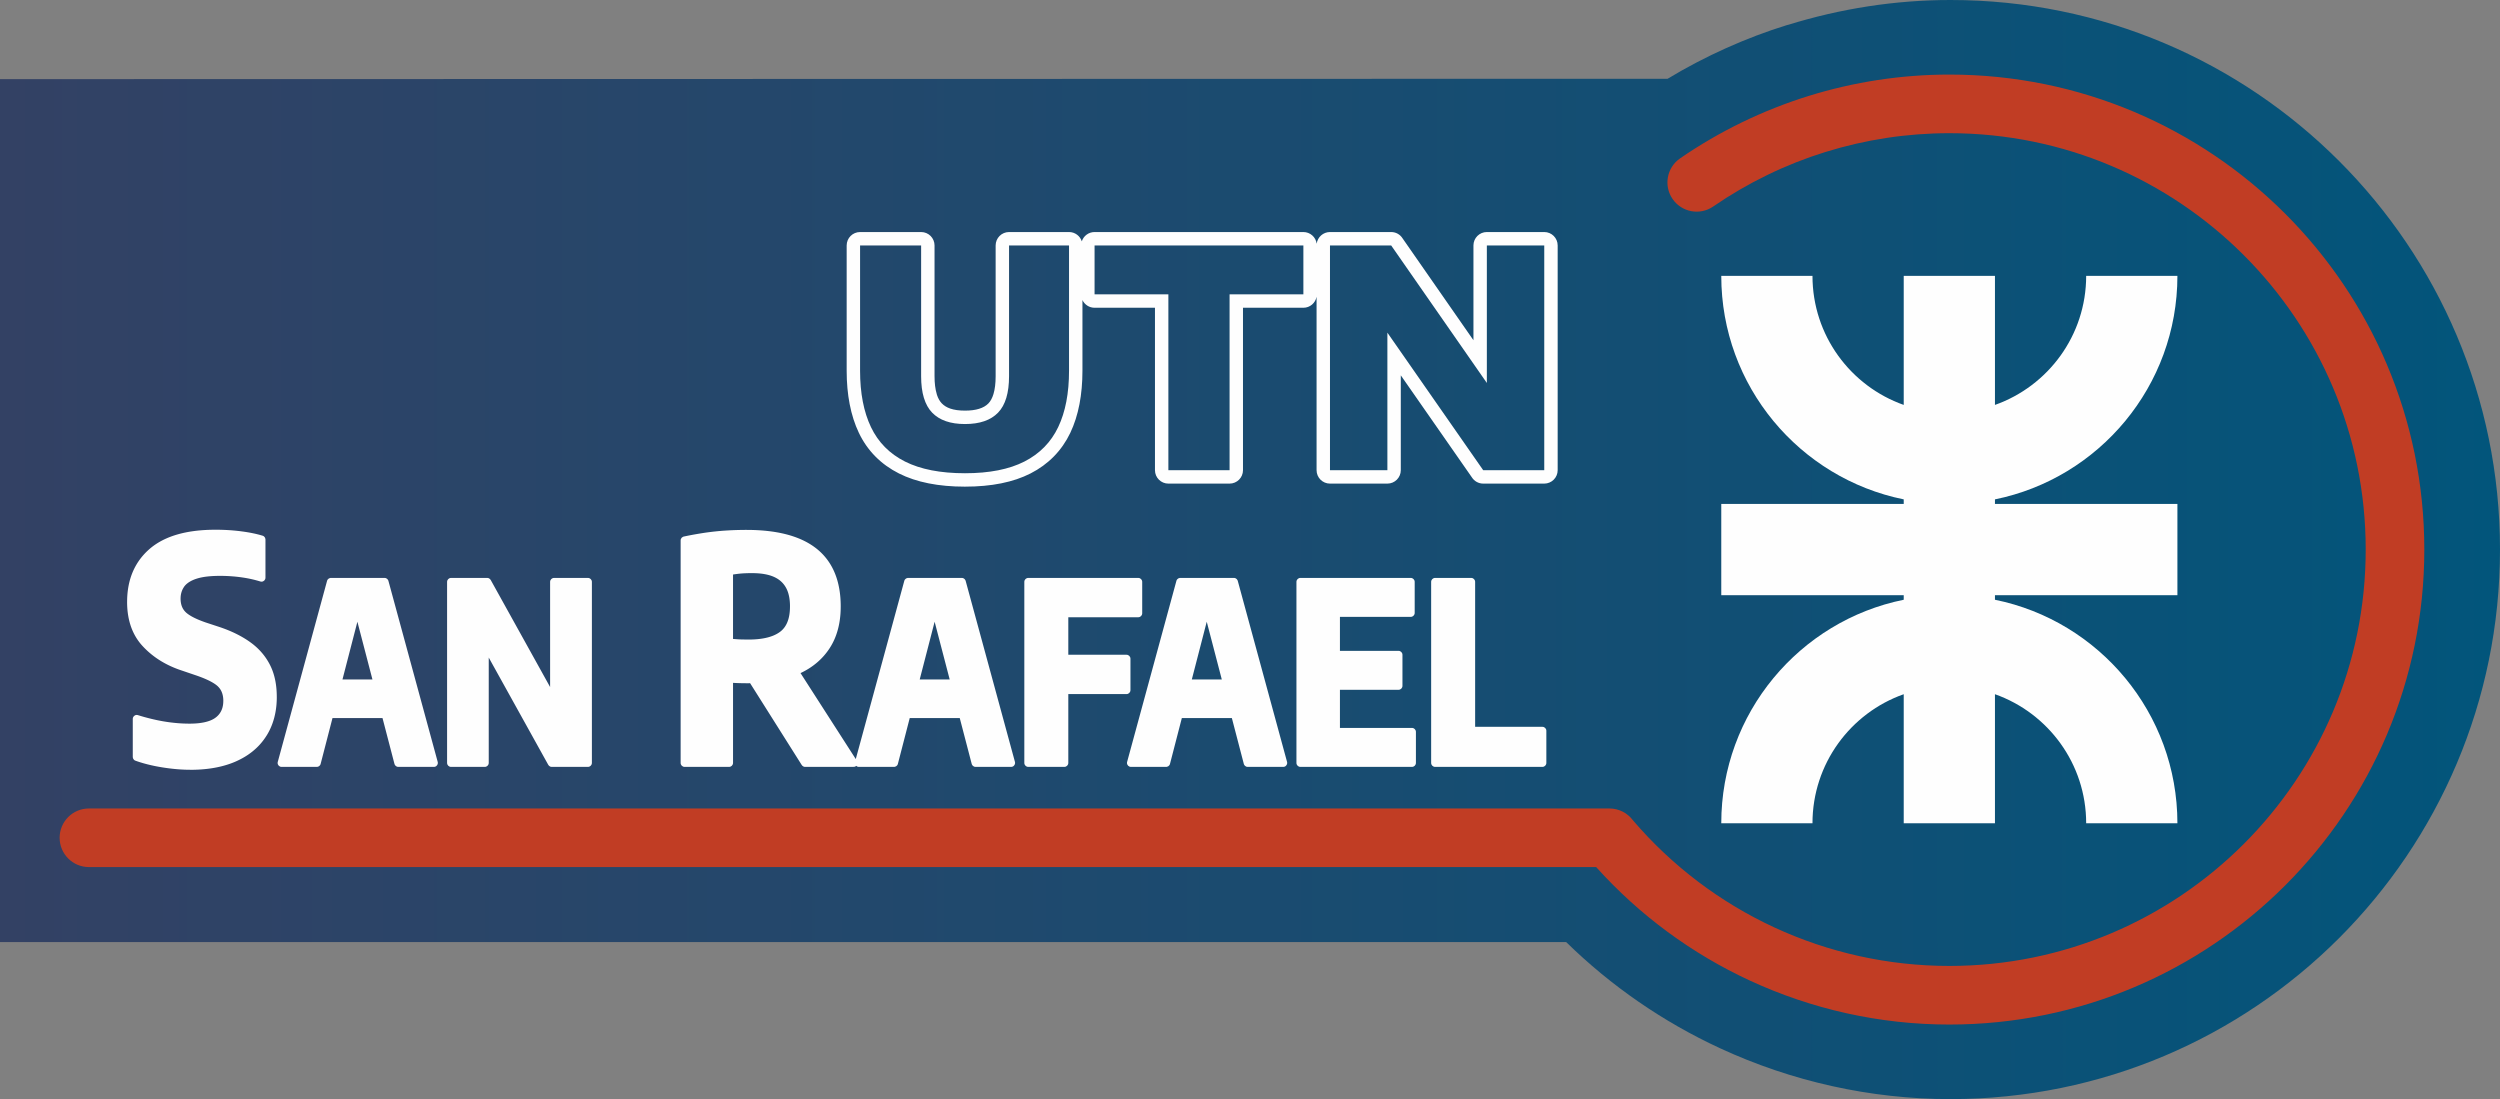 <?xml version="1.0" encoding="UTF-8"?>
<!DOCTYPE svg PUBLIC "-//W3C//DTD SVG 1.1//EN" "http://www.w3.org/Graphics/SVG/1.1/DTD/svg11.dtd">
<!-- Creator: CorelDRAW 2021 (64-Bit) -->
<svg xmlns="http://www.w3.org/2000/svg" xml:space="preserve" width="119.615mm" height="52.588mm" version="1.1" style="shape-rendering:geometricPrecision; text-rendering:geometricPrecision; image-rendering:optimizeQuality; fill-rule:evenodd; clip-rule:evenodd"
viewBox="0 0 11957.68 5257.13"
 xmlns:xlink="http://www.w3.org/1999/xlink"
 xmlns:xodm="http://www.corel.com/coreldraw/odm/2003">
 <rect x="0" y="0" width="11957.68" height="5257.13" fill="#808080" stroke="none"/>
 <defs>
  <style type="text/css">
   <![CDATA[
    .fil4 {fill:none}
    .fil1 {fill:#FEFEFE}
    .fil2 {fill:#FEFEFE;fill-rule:nonzero}
    .fil3 {fill:#C13D24;fill-rule:nonzero}
    .fil0 {fill:url(#id1)}
   ]]>
  </style>
   <clipPath id="id0">
    <path d="M-0 4505.92l7490.92 0c215.7,211.18 464.56,382.13 734.6,507.2 343.06,158.92 719.11,244.01 1103.62,244.01 725.82,0 1382.99,-294.23 1858.65,-769.89 475.66,-475.69 769.89,-1132.86 769.89,-1858.68 0,-725.81 -294.23,-1382.98 -769.91,-1858.64 -475.64,-475.69 -1132.78,-769.92 -1858.63,-769.92 -262.86,0 -525.25,40.72 -778.4,119.39l-1.98 0c-198.68,61.76 -391,148.02 -572.64,257.37l-7976.12 1.71c0,4220.02 0,2034.12 0,4127.45z"/>
   </clipPath>
  <linearGradient id="id1" gradientUnits="userSpaceOnUse" x1="11957.68" y1="2628.56" x2="0" y2="2628.56">
   <stop offset="0" style="stop-opacity:1; stop-color:#02557B"/>
   <stop offset="1" style="stop-opacity:1; stop-color:#334164"/>
  </linearGradient>
 </defs>
 <g id="Capa_x0020_1">
  <path class="fil0" d="M-0 4505.92l7490.92 0c215.7,211.18 464.56,382.13 734.6,507.2 343.06,158.92 719.11,244.01 1103.62,244.01 725.82,0 1382.99,-294.23 1858.65,-769.89 475.66,-475.69 769.89,-1132.86 769.89,-1858.68 0,-725.81 -294.23,-1382.98 -769.91,-1858.64 -475.64,-475.69 -1132.78,-769.92 -1858.63,-769.92 -262.86,0 -525.25,40.72 -778.4,119.39l-1.98 0c-198.68,61.76 -391,148.02 -572.64,257.37l-7976.12 1.71c0,4220.02 0,2034.12 0,4127.45z"/>
  <g style="clip-path:url(#id0)">
   <g id="_2858013486816">
    <path id="_1" class="fil1" d="M4615.72 2263.56c-117.18,0 -212.82,-18.64 -286.93,-55.92 -74.09,-37.29 -128.31,-92.24 -162.93,-164.87 -34.64,-72.66 -52.07,-162.47 -52.07,-269.5l0 -599.23 292.02 0 0 625.39c0,79.9 17.67,138.01 52.77,174.32 35.11,36.31 87.39,54.47 157.14,54.47 70.21,0 123,-18.16 158.1,-54.47 35.11,-36.32 52.53,-94.42 52.53,-174.32l0 -625.39 286.91 0 0 599.23c0,107.04 -17.19,196.85 -51.81,269.5 -34.61,72.63 -88.6,127.58 -161.74,164.87 -73.11,37.28 -167.78,55.92 -283.99,55.92zm972.7 -14.52l0 -841.12 -353.01 0 0 -233.88 998.74 0 0 233.88 -353.02 0 0 841.12 -292.72 0zm772.97 0l0 -1075 292.73 0 457.6 657.75 0 -657.75 274.56 0 0 1075 -291.99 0 -458.34 -657.9 0 657.9 -274.56 0zm-1745.67 78.66c-127.08,0 -232.33,-21.02 -315.73,-62.96 -43.25,-21.77 -80.94,-48.94 -113.06,-81.45 -32.31,-32.7 -58.64,-70.4 -78.92,-112.96 -19.59,-41.09 -34.31,-86.95 -44.08,-137.53 -9.51,-49.18 -14.28,-102.42 -14.28,-159.54l0 -599.23c0,-35.42 28.72,-64.14 64.14,-64.14l292.02 0c35.42,0 64.15,28.72 64.15,64.14l0 625.39c0,33.67 3.51,62.01 10.45,84.96l1.21 4.66c5.67,16.87 13.39,30.35 23.05,40.37 10.5,10.86 23.97,19.17 40.29,24.82 18.91,6.54 42.5,9.84 70.77,9.84 52.26,0 89.72,-11.59 112.02,-34.66 10.3,-10.67 18.37,-25.63 24.11,-44.76 6.89,-22.93 10.36,-51.36 10.36,-85.23l0 -625.39c0,-35.42 28.72,-64.14 64.14,-64.14l286.91 0c28.58,0 52.77,18.68 61.06,44.51 8.32,-25.82 32.51,-44.51 61.09,-44.51l998.74 0c32.63,0 59.58,24.38 63.61,55.92 4.05,-31.54 31,-55.92 63.63,-55.92l292.73 0c22.88,0 42.96,12 54.32,30.03l339.14 487.47 0 -453.36c0,-35.42 28.73,-64.14 64.14,-64.14l274.56 0c35.42,0 64.15,28.72 64.15,64.14l0 1075c0,35.41 -28.73,64.14 -64.15,64.14l-291.99 0c-22.86,0 -42.94,-11.98 -54.3,-29.99l-339.89 -487.88 0 453.73c0,35.41 -28.73,64.14 -64.15,64.14l-274.56 0c-35.42,0 -64.14,-28.73 -64.14,-64.14l0 -829.55c-5.46,29.89 -31.64,52.57 -63.1,52.57l-288.87 0 0 776.98c0,35.41 -28.73,64.14 -64.15,64.14l-292.72 0c-35.42,0 -64.14,-28.73 -64.14,-64.14l0 -776.98 -288.87 0c-25.62,0 -47.73,-15.03 -58.01,-36.75l0 337.95c0,57.14 -4.73,110.4 -14.19,159.66 -9.7,50.49 -24.33,96.36 -43.9,137.41 -20.24,42.45 -46.49,80.14 -78.64,112.94 -32,32.6 -69.33,59.8 -111.89,81.47 -82.28,41.94 -186.66,62.96 -313.06,62.96z"/>
    <g>
     <path class="fil2" d="M778.05 3670.71l5.86 -37.29 0 0 4.28 0.66 4.25 0.64 4.26 0.62 4.23 0.61 4.16 0.58 4.19 0.55 4.18 0.54 4.12 0.52 4.1 0.48 4.1 0.48 4.09 0.45 4.06 0.43 4.03 0.41 4 0.39 3.97 0.36 4.01 0.34 3.96 0.34 3.88 0.3 3.93 0.27 3.92 0.27 3.85 0.24 3.86 0.21 3.84 0.21 3.79 0.17 3.8 0.16 3.75 0.14 3.77 0.1 3.73 0.1 3.72 0.07 3.69 0.06 3.66 0.03 3.66 0.01 0 37.75 -3.86 -0.01 -3.9 -0.03 -3.89 -0.06 -3.92 -0.07 -3.93 -0.1 -3.95 -0.12 -3.99 -0.14 -3.98 -0.16 -4.03 -0.19 -4.02 -0.21 -4.04 -0.23 -4.07 -0.26 -4.06 -0.27 -4.09 -0.29 -4.16 -0.32 -4.12 -0.34 -4.13 -0.36 -4.19 -0.38 -4.2 -0.41 -4.21 -0.43 -4.22 -0.45 -4.23 -0.47 -4.26 -0.48 -4.3 -0.52 -4.32 -0.54 -4.3 -0.56 -4.33 -0.57 -4.4 -0.6 -4.37 -0.63 -4.36 -0.64 -4.43 -0.66 -4.44 -0.7 0 0zm0 0c-10.3,-1.61 -17.32,-11.28 -15.71,-21.57 1.61,-10.3 11.28,-17.32 21.57,-15.71l-5.86 37.29zm-142.98 -50.09l37.75 0 -12.5 -17.76 3.45 1.22 3.5 1.21 3.51 1.2 3.52 1.17 3.56 1.16 3.59 1.13 3.63 1.13 3.66 1.11 3.66 1.09 3.69 1.07 3.72 1.05 3.75 1.03 3.78 1.03 3.79 0.99 3.82 0.98 3.87 0.97 3.88 0.95 3.9 0.93 3.94 0.92 3.95 0.89 3.98 0.88 4 0.85 4.04 0.85 4.05 0.82 4.09 0.8 4.13 0.8 4.12 0.77 4.16 0.75 4.18 0.73 4.19 0.71 4.26 0.7 4.26 0.69 -5.86 37.29 -4.44 -0.71 -4.42 -0.72 -4.41 -0.75 -4.38 -0.77 -4.36 -0.79 -4.34 -0.81 -4.29 -0.82 -4.29 -0.84 -4.27 -0.88 -4.22 -0.87 -4.22 -0.91 -4.2 -0.92 -4.17 -0.95 -4.12 -0.96 -4.12 -0.97 -4.1 -1.01 -4.05 -1.01 -4.06 -1.04 -4.03 -1.07 -3.98 -1.07 -3.97 -1.09 -3.96 -1.13 -3.93 -1.13 -3.9 -1.17 -3.86 -1.17 -3.83 -1.19 -3.83 -1.21 -3.82 -1.24 -3.78 -1.25 -3.75 -1.28 -3.72 -1.29 -3.71 -1.32 -12.5 -17.76zm12.5 17.76c-9.81,-3.52 -14.91,-14.34 -11.39,-24.14 3.52,-9.81 14.34,-14.91 24.14,-11.39l-12.76 35.53zm25.25 -199.92l0 182.15 -37.75 0 0 -182.15 24.53 -18 13.22 18zm-37.75 0c0,-10.42 8.46,-18.87 18.87,-18.87 10.42,0 18.87,8.46 18.87,18.87l-37.75 0zm104.74 3.52l-8.34 36.83 0.01 0 -2.68 -0.61 -2.66 -0.61 -2.66 -0.62 -2.65 -0.62 -2.68 -0.64 -2.65 -0.64 -2.61 -0.63 -2.67 -0.65 -2.67 -0.66 -2.59 -0.66 -2.63 -0.66 -2.65 -0.68 -2.61 -0.68 -2.62 -0.68 -2.6 -0.69 -2.6 -0.69 -2.59 -0.7 -2.59 -0.7 -2.63 -0.72 -2.57 -0.73 -2.59 -0.72 -2.56 -0.73 -2.57 -0.73 -2.55 -0.74 -2.57 -0.75 -2.58 -0.76 -2.54 -0.76 -2.54 -0.77 -2.54 -0.77 -2.53 -0.78 -2.52 -0.78 -2.52 -0.79 11.32 -36.01 2.42 0.75 2.44 0.76 2.43 0.74 2.44 0.75 2.46 0.73 2.46 0.74 2.42 0.72 2.47 0.71 2.47 0.72 2.49 0.71 2.48 0.71 2.49 0.7 2.49 0.69 2.47 0.68 2.51 0.68 2.51 0.68 2.52 0.67 2.52 0.67 2.52 0.66 2.53 0.66 2.51 0.64 2.53 0.64 2.59 0.64 2.51 0.64 2.53 0.61 2.59 0.63 2.57 0.62 2.54 0.6 2.57 0.6 2.58 0.6 2.58 0.59 2.58 0.59 0.01 0zm-0.01 0c10.17,2.29 16.54,12.41 14.26,22.57 -2.29,10.17 -12.41,16.54 -22.57,14.26l8.32 -36.83zm83.16 14.3l-4.46 37.49 0.01 0 -2.78 -0.33 -2.76 -0.35 -2.72 -0.34 -2.76 -0.36 -2.73 -0.36 -2.75 -0.37 -2.75 -0.39 -2.72 -0.39 -2.77 -0.4 -2.72 -0.42 -2.71 -0.41 -2.77 -0.43 -2.73 -0.44 -2.71 -0.45 -2.7 -0.45 -2.73 -0.46 -2.72 -0.47 -2.73 -0.48 -2.72 -0.49 -2.72 -0.51 -2.68 -0.5 -2.69 -0.51 -2.71 -0.52 -2.75 -0.54 -2.68 -0.55 -2.67 -0.54 -2.75 -0.57 -2.67 -0.57 -2.7 -0.57 -2.71 -0.6 -2.66 -0.59 -2.7 -0.6 8.34 -36.83 2.56 0.58 2.6 0.57 2.55 0.56 2.58 0.55 2.59 0.55 2.53 0.53 2.61 0.52 2.6 0.53 2.55 0.5 2.57 0.5 2.61 0.49 2.62 0.5 2.58 0.47 2.58 0.47 2.59 0.46 2.58 0.45 2.59 0.44 2.62 0.43 2.63 0.43 2.59 0.42 2.57 0.41 2.63 0.39 2.64 0.4 2.57 0.38 2.64 0.37 2.61 0.37 2.61 0.35 2.65 0.36 2.62 0.34 2.66 0.34 2.62 0.33 2.62 0.31 0.01 0zm-0.01 0c10.35,1.22 17.74,10.62 16.52,20.96 -1.22,10.35 -10.62,17.74 -20.96,16.52l4.44 -37.49zm83.37 5.01l0 37.75 0 0 -2.72 -0.01 -2.73 -0.01 -2.73 -0.03 -2.72 -0.03 -2.73 -0.05 -2.74 -0.05 -2.74 -0.07 -2.73 -0.07 -2.74 -0.1 -2.73 -0.09 -2.74 -0.11 -2.74 -0.12 -2.77 -0.13 -2.71 -0.14 -2.75 -0.15 -2.74 -0.16 -2.75 -0.16 -2.74 -0.19 -2.75 -0.18 -2.78 -0.21 -2.72 -0.21 -2.75 -0.22 -2.75 -0.24 -2.76 -0.23 -2.79 -0.26 -2.73 -0.26 -2.76 -0.27 -2.76 -0.29 -2.75 -0.28 -2.77 -0.31 -2.76 -0.31 -2.77 -0.33 4.46 -37.49 2.63 0.31 2.62 0.29 2.63 0.29 2.63 0.28 2.62 0.27 2.62 0.25 2.65 0.26 2.59 0.24 2.62 0.23 2.61 0.22 2.61 0.2 2.66 0.21 2.58 0.19 2.61 0.18 2.6 0.17 2.61 0.16 2.6 0.16 2.61 0.13 2.63 0.14 2.57 0.13 2.6 0.1 2.6 0.11 2.59 0.09 2.6 0.08 2.59 0.07 2.6 0.07 2.58 0.05 2.59 0.05 2.58 0.03 2.59 0.03 2.59 0.01 2.58 0.01 0 0zm0 0c10.42,0 18.87,8.46 18.87,18.87 0,10.42 -8.46,18.87 -18.87,18.87l0 -37.75zm125.92 -29.68l23.21 29.79 0 -0.01 -3.24 2.44 -3.33 2.35 -3.45 2.27 -3.54 2.18 -3.63 2.08 -3.72 2 -3.82 1.91 -3.92 1.83 -3.99 1.73 -4.05 1.65 -4.2 1.59 -4.27 1.48 -4.35 1.42 -4.46 1.34 -4.5 1.25 -4.62 1.18 -4.72 1.11 -4.8 1.02 -4.88 0.96 -4.97 0.87 -5.06 0.81 -5.14 0.73 -5.26 0.67 -5.33 0.58 -5.4 0.53 -5.53 0.45 -5.62 0.38 -5.69 0.3 -5.77 0.24 -5.87 0.18 -5.99 0.1 -6.06 0.03 0 -37.75 5.64 -0.03 5.51 -0.1 5.43 -0.16 5.33 -0.22 5.21 -0.28 5.08 -0.34 4.97 -0.41 4.9 -0.47 4.77 -0.52 4.64 -0.59 4.54 -0.65 4.44 -0.71 4.33 -0.77 4.22 -0.82 4.1 -0.88 3.98 -0.93 3.88 -1 3.8 -1.05 3.64 -1.08 3.55 -1.16 3.43 -1.2 3.3 -1.25 3.23 -1.31 3.11 -1.35 2.98 -1.39 2.88 -1.45 2.78 -1.48 2.67 -1.54 2.56 -1.56 2.43 -1.61 2.37 -1.67 2.26 -1.7 0 -0.01zm0 0.01c8.22,-6.41 20.08,-4.94 26.49,3.28 6.41,8.22 4.94,20.08 -3.28,26.49l-23.21 -29.77zm35.9 -79.47l37.75 0 0 0 -0.04 4.2 -0.15 4.15 -0.23 4.09 -0.33 4.08 -0.43 4.06 -0.54 3.98 -0.62 3.92 -0.72 3.89 -0.83 3.86 -0.92 3.79 -1.02 3.75 -1.14 3.74 -1.23 3.64 -1.32 3.61 -1.45 3.57 -1.53 3.49 -1.65 3.44 -1.72 3.38 -1.86 3.36 -1.94 3.25 -2.03 3.19 -2.16 3.16 -2.24 3.07 -2.32 3 -2.43 2.93 -2.54 2.91 -2.64 2.81 -2.69 2.71 -2.79 2.66 -2.9 2.61 -2.98 2.53 -3.06 2.46 -23.21 -29.79 2.26 -1.8 2.16 -1.83 2.08 -1.87 2.01 -1.92 1.95 -1.97 1.84 -1.97 1.76 -1.99 1.69 -2.07 1.64 -2.1 1.56 -2.15 1.48 -2.16 1.41 -2.23 1.36 -2.27 1.26 -2.28 1.22 -2.36 1.15 -2.42 1.07 -2.45 1.01 -2.49 0.94 -2.55 0.89 -2.64 0.8 -2.64 0.74 -2.73 0.68 -2.79 0.61 -2.84 0.54 -2.91 0.48 -2.98 0.4 -3.02 0.33 -3.06 0.25 -3.14 0.19 -3.25 0.11 -3.27 0.04 -3.34 0 0zm0 0c0,-10.42 8.46,-18.87 18.87,-18.87 10.42,0 18.87,8.46 18.87,18.87l-37.75 0zm-25.12 -68.28l26.53 -26.85 0 0 2.25 2.28 2.16 2.31 2.13 2.39 2.05 2.46 1.97 2.48 1.89 2.54 1.83 2.58 1.76 2.66 1.69 2.68 1.61 2.73 1.52 2.75 1.48 2.83 1.4 2.9 1.32 2.91 1.24 2.95 1.17 2.99 1.09 3.04 1.02 3.06 0.95 3.1 0.88 3.16 0.8 3.18 0.72 3.21 0.66 3.25 0.59 3.29 0.51 3.31 0.45 3.35 0.37 3.38 0.31 3.42 0.23 3.45 0.17 3.47 0.1 3.51 0.03 3.54 -37.75 0 -0.03 -2.82 -0.08 -2.77 -0.13 -2.73 -0.19 -2.69 -0.23 -2.62 -0.29 -2.58 -0.33 -2.53 -0.39 -2.49 -0.43 -2.43 -0.48 -2.39 -0.54 -2.35 -0.58 -2.3 -0.62 -2.24 -0.67 -2.2 -0.72 -2.18 -0.77 -2.12 -0.81 -2.07 -0.86 -2.05 -0.9 -1.99 -0.94 -1.94 -1 -1.91 -1.06 -1.91 -1.09 -1.85 -1.13 -1.82 -1.18 -1.76 -1.23 -1.74 -1.29 -1.72 -1.33 -1.68 -1.37 -1.64 -1.43 -1.61 -1.5 -1.61 -1.53 -1.56 0 0zm0 0c-7.41,-7.32 -7.48,-19.28 -0.16,-26.69 7.32,-7.41 19.28,-7.48 26.69,-0.16l-26.53 26.85zm-107.66 -54.3l12.16 -35.75 -0.02 0 5.33 1.82 5.23 1.83 5.13 1.84 5.02 1.84 4.91 1.84 4.84 1.86 4.73 1.86 4.64 1.87 4.52 1.87 4.44 1.89 4.34 1.89 4.22 1.9 4.14 1.9 4.04 1.92 3.95 1.92 3.84 1.95 3.75 1.93 3.68 1.97 3.56 1.98 3.46 1.98 3.36 2 3.29 2.01 3.2 2.05 3.08 2.04 2.99 2.07 2.93 2.11 2.8 2.11 2.71 2.12 2.63 2.17 2.52 2.18 2.47 2.24 2.34 2.26 -26.53 26.85 -1.6 -1.54 -1.69 -1.54 -1.84 -1.58 -1.95 -1.61 -2.07 -1.62 -2.18 -1.65 -2.27 -1.63 -2.43 -1.67 -2.52 -1.68 -2.62 -1.67 -2.75 -1.69 -2.88 -1.7 -3 -1.72 -3.1 -1.72 -3.18 -1.71 -3.33 -1.73 -3.44 -1.73 -3.53 -1.72 -3.68 -1.74 -3.76 -1.74 -3.9 -1.74 -3.98 -1.75 -4.1 -1.73 -4.22 -1.75 -4.32 -1.75 -4.43 -1.74 -4.54 -1.74 -4.67 -1.74 -4.76 -1.76 -4.87 -1.74 -4.97 -1.75 -5.09 -1.74 -0.02 0zm0.02 0c-9.87,-3.34 -15.16,-14.07 -11.82,-23.93 3.34,-9.87 14.07,-15.16 23.93,-11.82l-12.12 35.75zm-61.02 -60.63l73.16 24.88 -12.16 35.75 -73.16 -24.88 -0.08 -0.03 12.24 -35.72zm-12.16 35.75c-9.87,-3.35 -15.15,-14.09 -11.8,-23.95 3.35,-9.87 14.09,-15.15 23.95,-11.8l-12.16 35.75zm-181.48 -116.11l27.89 -25.43 0.01 0 4.06 4.38 4.11 4.3 4.21 4.24 4.27 4.18 4.33 4.09 4.4 4.02 4.49 3.97 4.54 3.88 4.63 3.82 4.71 3.77 4.76 3.69 4.84 3.61 4.91 3.55 4.98 3.47 5.07 3.42 5.14 3.34 5.2 3.27 5.29 3.21 5.37 3.14 5.42 3.07 5.51 2.99 5.6 2.94 5.65 2.87 5.72 2.78 5.82 2.72 5.89 2.66 5.97 2.59 6.04 2.52 6.12 2.45 6.19 2.37 6.28 2.31 6.35 2.24 -12.32 35.69 -6.83 -2.4 -6.76 -2.49 -6.69 -2.57 -6.62 -2.65 -6.54 -2.72 -6.47 -2.81 -6.39 -2.88 -6.3 -2.96 -6.26 -3.04 -6.17 -3.13 -6.08 -3.18 -6.03 -3.29 -5.94 -3.35 -5.87 -3.44 -5.79 -3.51 -5.72 -3.59 -5.64 -3.68 -5.55 -3.74 -5.5 -3.83 -5.41 -3.91 -5.34 -3.99 -5.26 -4.07 -5.17 -4.13 -5.11 -4.22 -5.02 -4.3 -4.95 -4.37 -4.88 -4.46 -4.79 -4.53 -4.71 -4.6 -4.63 -4.68 -4.57 -4.76 -4.48 -4.84 0.01 0zm-0.01 0c-7.02,-7.7 -6.46,-19.65 1.24,-26.67 7.7,-7.02 19.65,-6.46 26.67,1.24l-27.91 25.43zm-72.72 -209.73l37.75 0 0 0 0.07 7.29 0.19 7.21 0.32 7.11 0.43 6.99 0.57 6.88 0.7 6.8 0.81 6.68 0.94 6.57 1.07 6.49 1.19 6.38 1.3 6.27 1.44 6.19 1.54 6.08 1.67 5.95 1.8 5.88 1.91 5.78 2.04 5.68 2.16 5.59 2.27 5.49 2.38 5.38 2.52 5.3 2.63 5.22 2.75 5.11 2.87 5.02 2.99 4.93 3.11 4.84 3.24 4.76 3.35 4.68 3.48 4.58 3.6 4.5 3.71 4.4 3.84 4.33 -27.89 25.43 -4.5 -5.05 -4.35 -5.16 -4.2 -5.26 -4.06 -5.36 -3.93 -5.46 -3.78 -5.56 -3.65 -5.68 -3.49 -5.77 -3.35 -5.86 -3.21 -5.97 -3.07 -6.06 -2.92 -6.16 -2.78 -6.26 -2.63 -6.35 -2.48 -6.45 -2.34 -6.54 -2.19 -6.62 -2.06 -6.72 -1.91 -6.83 -1.76 -6.9 -1.62 -6.99 -1.48 -7.09 -1.33 -7.16 -1.19 -7.27 -1.06 -7.35 -0.91 -7.44 -0.76 -7.52 -0.63 -7.62 -0.49 -7.71 -0.34 -7.79 -0.21 -7.87 -0.07 -7.97 0 0zm0 0c0,-10.42 8.46,-18.87 18.87,-18.87 10.42,0 18.87,8.46 18.87,18.87l-37.75 0zm107.48 -253.25l24.71 28.55 0 -0.01 -5.83 5.2 -5.64 5.3 -5.44 5.4 -5.25 5.52 -5.07 5.63 -4.88 5.76 -4.69 5.85 -4.5 5.97 -4.32 6.08 -4.12 6.2 -3.96 6.32 -3.77 6.43 -3.57 6.54 -3.41 6.69 -3.22 6.79 -3.03 6.92 -2.87 7.04 -2.67 7.15 -2.49 7.31 -2.32 7.41 -2.13 7.55 -1.95 7.67 -1.76 7.81 -1.59 7.94 -1.4 8.07 -1.21 8.19 -1.02 8.35 -0.85 8.47 -0.66 8.61 -0.47 8.73 -0.28 8.86 -0.1 9.02 -37.75 0 0.1 -9.8 0.3 -9.7 0.53 -9.57 0.72 -9.47 0.93 -9.33 1.14 -9.23 1.35 -9.11 1.56 -9.01 1.77 -8.88 1.98 -8.75 2.19 -8.65 2.41 -8.53 2.62 -8.39 2.83 -8.27 3.05 -8.17 3.25 -8.02 3.47 -7.9 3.7 -7.79 3.89 -7.63 4.11 -7.52 4.33 -7.39 4.52 -7.24 4.74 -7.12 4.96 -6.98 5.16 -6.85 5.37 -6.71 5.58 -6.56 5.77 -6.43 5.99 -6.3 6.2 -6.16 6.4 -6 6.59 -5.86 0 -0.01zm0 0.01c7.88,-6.82 19.8,-5.97 26.62,1.91 6.82,7.88 5.97,19.8 -1.91,26.62l-24.71 -28.53zm315.21 -91.91l0 37.75 0 0 -12.26 0.09 -12.07 0.25 -11.85 0.42 -11.65 0.57 -11.44 0.75 -11.23 0.91 -11.03 1.08 -10.82 1.24 -10.63 1.41 -10.4 1.56 -10.21 1.73 -9.99 1.89 -9.79 2.05 -9.58 2.21 -9.36 2.37 -9.18 2.54 -8.96 2.7 -8.76 2.84 -8.54 3.01 -8.36 3.16 -8.13 3.31 -7.94 3.48 -7.73 3.62 -7.53 3.78 -7.33 3.93 -7.14 4.1 -6.93 4.24 -6.74 4.39 -6.55 4.55 -6.34 4.69 -6.15 4.85 -5.97 5.01 -24.71 -28.55 6.85 -5.75 7.07 -5.57 7.26 -5.37 7.47 -5.19 7.66 -4.99 7.85 -4.8 8.06 -4.62 8.25 -4.43 8.45 -4.24 8.63 -4.04 8.82 -3.86 9.03 -3.69 9.2 -3.48 9.4 -3.31 9.6 -3.12 9.76 -2.92 9.96 -2.76 10.16 -2.57 10.34 -2.39 10.53 -2.21 10.71 -2.03 10.91 -1.85 11.08 -1.66 11.27 -1.49 11.46 -1.32 11.67 -1.14 11.83 -0.95 12.04 -0.79 12.21 -0.61 12.41 -0.44 12.59 -0.25 12.78 -0.09 0 0zm0 0c10.42,0 18.87,8.46 18.87,18.87 0,10.42 -8.46,18.87 -18.87,18.87l0 -37.75zm122.11 7.49l-4.76 37.45 -0.02 0 -3.52 -0.44 -3.51 -0.43 -3.54 -0.41 -3.56 -0.4 -3.56 -0.39 -3.53 -0.37 -3.58 -0.35 -3.61 -0.35 -3.59 -0.33 -3.61 -0.31 -3.63 -0.31 -3.62 -0.29 -3.61 -0.28 -3.65 -0.25 -3.68 -0.25 -3.66 -0.23 -3.67 -0.22 -3.67 -0.2 -3.69 -0.19 -3.71 -0.18 -3.7 -0.15 -3.75 -0.15 -3.72 -0.14 -3.75 -0.11 -3.74 -0.11 -3.76 -0.09 -3.79 -0.08 -3.77 -0.07 -3.77 -0.05 -3.78 -0.03 -3.83 -0.02 -3.81 -0.01 0 -37.75 3.95 0.01 3.93 0.02 3.94 0.03 3.95 0.05 3.93 0.07 3.89 0.08 3.9 0.09 3.9 0.11 3.89 0.13 3.88 0.14 3.85 0.15 3.86 0.17 3.85 0.18 3.85 0.19 3.83 0.22 3.83 0.22 3.82 0.25 3.78 0.25 3.81 0.27 3.81 0.28 3.78 0.31 3.75 0.31 3.77 0.33 3.75 0.35 3.71 0.35 3.74 0.37 3.75 0.39 3.72 0.41 3.68 0.42 3.7 0.43 3.69 0.45 3.68 0.46 -0.02 0zm0.02 0c10.34,1.32 17.64,10.79 16.32,21.12 -1.32,10.34 -10.79,17.64 -21.12,16.32l4.8 -37.45zm116.93 39.2l-37.75 0 13.36 18.05 -2.6 -0.79 -2.6 -0.77 -2.63 -0.75 -2.72 -0.76 -2.71 -0.75 -2.72 -0.72 -2.73 -0.72 -2.81 -0.7 -2.83 -0.71 -2.87 -0.68 -2.89 -0.69 -2.87 -0.66 -2.96 -0.66 -2.95 -0.65 -3 -0.62 -3.04 -0.64 -3.07 -0.61 -3.09 -0.61 -3.1 -0.59 -3.14 -0.58 -3.16 -0.57 -3.21 -0.56 -3.24 -0.56 -3.24 -0.53 -3.29 -0.53 -3.34 -0.51 -3.35 -0.51 -3.39 -0.5 -3.39 -0.49 -3.45 -0.47 -3.47 -0.47 -3.49 -0.45 4.76 -37.45 3.67 0.47 3.61 0.49 3.59 0.49 3.59 0.51 3.55 0.52 3.51 0.53 3.48 0.55 3.45 0.55 3.46 0.57 3.4 0.58 3.37 0.58 3.38 0.61 3.32 0.62 3.32 0.63 3.27 0.65 3.23 0.65 3.22 0.66 3.2 0.68 3.17 0.69 3.14 0.7 3.15 0.72 3.07 0.73 3.05 0.74 3.03 0.75 3.01 0.76 3.01 0.78 2.98 0.8 2.93 0.81 2.86 0.8 2.91 0.83 2.88 0.85 2.82 0.85 13.36 18.05zm-13.36 -18.05c9.97,3.04 15.57,13.61 12.54,23.57 -3.04,9.97 -13.61,15.57 -23.57,12.54l11.04 -36.11zm-24.39 200.92l0 -182.87 37.75 0 0 182.87 -24.48 18.02 -13.27 -18.02zm37.75 0c0,10.42 -8.46,18.87 -18.87,18.87 -10.42,0 -18.87,-8.46 -18.87,-18.87l37.75 0zm-117.47 -2.26l5.04 -37.41 0 0 3.32 0.45 3.3 0.47 3.26 0.48 3.27 0.5 3.27 0.51 3.24 0.53 3.24 0.55 3.18 0.55 3.21 0.57 3.19 0.59 3.18 0.6 3.17 0.62 3.12 0.62 3.13 0.64 3.14 0.66 3.08 0.67 3.1 0.68 3.09 0.71 3.08 0.71 3.03 0.73 3.04 0.74 3.04 0.76 2.98 0.76 3.02 0.79 2.97 0.79 2.98 0.81 2.97 0.83 2.94 0.84 2.94 0.85 2.93 0.87 2.89 0.88 2.9 0.89 -11.22 36.05 -2.7 -0.83 -2.73 -0.82 -2.71 -0.81 -2.72 -0.79 -2.76 -0.78 -2.75 -0.77 -2.78 -0.75 -2.79 -0.75 -2.8 -0.73 -2.84 -0.72 -2.82 -0.72 -2.84 -0.68 -2.87 -0.69 -2.86 -0.67 -2.87 -0.65 -2.9 -0.64 -2.92 -0.63 -2.92 -0.62 -2.93 -0.6 -2.98 -0.6 -2.95 -0.58 -2.98 -0.56 -2.99 -0.55 -3.01 -0.53 -3.04 -0.53 -3.04 -0.51 -3.04 -0.49 -3.05 -0.49 -3.09 -0.46 -3.12 -0.46 -3.1 -0.45 -3.12 -0.43 0 0zm0 0c-10.33,-1.39 -17.57,-10.9 -16.18,-21.22 1.39,-10.33 10.9,-17.57 21.22,-16.18l-5.04 37.41zm-100.37 -6.66l0 -37.75 0 0 3.29 0.01 3.27 0.02 3.26 0.03 3.29 0.04 3.29 0.06 3.3 0.07 3.27 0.09 3.3 0.1 3.29 0.12 3.28 0.12 3.3 0.15 3.27 0.15 3.31 0.16 3.3 0.19 3.27 0.19 3.31 0.21 3.34 0.22 3.27 0.25 3.28 0.24 3.31 0.27 3.31 0.28 3.3 0.3 3.31 0.3 3.27 0.33 3.32 0.33 3.31 0.36 3.28 0.35 3.33 0.39 3.32 0.4 3.27 0.4 3.32 0.42 3.3 0.45 -5.04 37.41 -3.14 -0.41 -3.14 -0.4 -3.17 -0.4 -3.14 -0.38 -3.11 -0.35 -3.16 -0.35 -3.13 -0.34 -3.14 -0.31 -3.17 -0.31 -3.13 -0.3 -3.14 -0.28 -3.13 -0.26 -3.13 -0.25 -3.16 -0.24 -3.17 -0.23 -3.1 -0.22 -3.13 -0.19 -3.15 -0.19 -3.14 -0.17 -3.13 -0.16 -3.15 -0.15 -3.12 -0.13 -3.16 -0.12 -3.13 -0.12 -3.12 -0.08 -3.15 -0.09 -3.12 -0.07 -3.11 -0.06 -3.13 -0.04 -3.14 -0.03 -3.15 -0.02 -3.11 -0.01 0 0zm0 0c-10.42,0 -18.87,-8.46 -18.87,-18.87 0,-10.42 8.46,-18.87 18.87,-18.87l0 37.75zm-116.04 14.97l-12.76 -35.53 0.03 -0.02 3.13 -1.08 3.22 -1.07 3.25 -1 3.3 -0.98 3.37 -0.94 3.42 -0.9 3.47 -0.86 3.52 -0.82 3.58 -0.79 3.66 -0.77 3.73 -0.71 3.72 -0.68 3.8 -0.65 3.9 -0.62 3.92 -0.58 4 -0.54 4.04 -0.51 4.1 -0.48 4.15 -0.44 4.22 -0.41 4.29 -0.38 4.33 -0.34 4.42 -0.31 4.45 -0.27 4.51 -0.25 4.57 -0.21 4.63 -0.18 4.72 -0.15 4.74 -0.11 4.84 -0.08 4.87 -0.04 4.94 -0.02 0 37.75 -4.7 0.02 -4.63 0.04 -4.54 0.08 -4.5 0.11 -4.4 0.13 -4.37 0.18 -4.29 0.19 -4.21 0.23 -4.17 0.25 -4.06 0.29 -4.01 0.32 -3.93 0.34 -3.88 0.39 -3.81 0.4 -3.74 0.44 -3.68 0.45 -3.58 0.5 -3.54 0.52 -3.44 0.54 -3.4 0.59 -3.36 0.6 -3.23 0.63 -3.16 0.65 -3.12 0.69 -3.04 0.72 -2.99 0.74 -2.9 0.76 -2.81 0.78 -2.78 0.82 -2.69 0.84 -2.6 0.85 -2.55 0.9 0.03 -0.02zm-0.03 0.02c-9.82,3.5 -20.63,-1.62 -24.13,-11.44 -3.5,-9.82 1.62,-20.63 11.44,-24.13l12.7 35.57zm-55.62 37.74l-31.17 -21.29 0 -0.01 1.54 -2.18 1.59 -2.15 1.65 -2.11 1.7 -2.08 1.76 -2.04 1.81 -2 1.89 -1.99 1.9 -1.9 1.96 -1.89 2.05 -1.86 2.07 -1.82 2.13 -1.77 2.13 -1.71 2.24 -1.73 2.27 -1.66 2.31 -1.64 2.37 -1.58 2.36 -1.54 2.48 -1.55 2.51 -1.49 2.55 -1.46 2.56 -1.4 2.6 -1.38 2.7 -1.37 2.74 -1.33 2.76 -1.29 2.79 -1.25 2.81 -1.21 2.93 -1.22 2.94 -1.16 2.96 -1.14 3.03 -1.1 12.76 35.53 -2.55 0.94 -2.52 0.96 -2.44 0.96 -2.35 0.98 -2.37 1.03 -2.31 1.03 -2.22 1.03 -2.16 1.05 -2.1 1.07 -2.08 1.1 -2.04 1.12 -1.97 1.12 -1.89 1.13 -1.82 1.13 -1.84 1.2 -1.75 1.18 -1.69 1.2 -1.65 1.2 -1.56 1.21 -1.59 1.27 -1.49 1.25 -1.45 1.26 -1.37 1.26 -1.34 1.29 -1.32 1.32 -1.23 1.29 -1.21 1.34 -1.16 1.34 -1.12 1.36 -1.07 1.37 -1.03 1.39 -0.98 1.4 0 -0.01zm0 0.01c-5.88,8.61 -17.63,10.81 -26.24,4.93 -8.61,-5.88 -10.81,-17.63 -4.93,-26.24l31.17 21.31zm-16.47 55.68l-37.75 0 0 0 0.02 -2.66 0.07 -2.6 0.1 -2.62 0.16 -2.62 0.2 -2.6 0.25 -2.58 0.28 -2.53 0.34 -2.57 0.38 -2.52 0.42 -2.54 0.47 -2.51 0.52 -2.51 0.57 -2.49 0.6 -2.43 0.65 -2.47 0.69 -2.4 0.74 -2.42 0.8 -2.41 0.84 -2.4 0.9 -2.38 0.9 -2.29 0.98 -2.34 1.01 -2.29 1.06 -2.31 1.14 -2.3 1.14 -2.21 1.19 -2.21 1.24 -2.21 1.28 -2.18 1.33 -2.15 1.36 -2.13 1.43 -2.13 31.17 21.29 -1.01 1.51 -0.98 1.53 -0.95 1.55 -0.92 1.56 -0.88 1.55 -0.85 1.59 -0.84 1.63 -0.76 1.56 -0.74 1.59 -0.73 1.65 -0.68 1.64 -0.68 1.71 -0.62 1.64 -0.58 1.68 -0.56 1.69 -0.52 1.72 -0.51 1.76 -0.47 1.73 -0.44 1.81 -0.41 1.77 -0.36 1.79 -0.35 1.81 -0.3 1.82 -0.28 1.88 -0.24 1.87 -0.22 1.93 -0.19 1.9 -0.14 1.92 -0.12 1.94 -0.08 1.96 -0.05 2.02 -0.02 2 0 0zm0 0c0,10.42 -8.46,18.87 -18.87,18.87 -10.42,0 -18.87,-8.46 -18.87,-18.87l37.75 0zm22.54 63.23l-27.21 26.17 0 0 -2.03 -2.16 -2 -2.24 -1.91 -2.27 -1.86 -2.32 -1.79 -2.37 -1.72 -2.38 -1.68 -2.47 -1.6 -2.5 -1.54 -2.53 -1.46 -2.58 -1.41 -2.62 -1.34 -2.68 -1.26 -2.7 -1.18 -2.7 -1.15 -2.79 -1.07 -2.85 -0.99 -2.81 -0.92 -2.85 -0.87 -2.91 -0.81 -2.99 -0.73 -2.98 -0.65 -2.98 -0.61 -3.05 -0.53 -3.07 -0.47 -3.11 -0.4 -3.13 -0.34 -3.14 -0.29 -3.19 -0.21 -3.26 -0.15 -3.25 -0.09 -3.25 -0.03 -3.3 37.75 0 0.03 2.6 0.07 2.59 0.11 2.51 0.17 2.42 0.21 2.43 0.26 2.4 0.3 2.33 0.35 2.29 0.39 2.23 0.43 2.21 0.49 2.18 0.51 2.12 0.55 2.03 0.61 2.03 0.66 2.03 0.69 1.99 0.71 1.89 0.77 1.87 0.82 1.88 0.86 1.82 0.88 1.76 0.93 1.74 0.98 1.72 1.02 1.69 1.06 1.66 1.1 1.61 1.16 1.62 1.19 1.57 1.24 1.54 1.29 1.53 1.32 1.48 1.39 1.48 0 0zm0 0c7.22,7.51 6.99,19.47 -0.52,26.69 -7.51,7.22 -19.47,6.99 -26.69,-0.52l27.21 -26.17zm95.46 50.52l-11.84 35.85 -0.31 -0.1 -4.8 -1.7 -4.7 -1.71 -4.6 -1.7 -4.55 -1.73 -4.44 -1.73 -4.35 -1.73 -4.27 -1.76 -4.17 -1.75 -4.11 -1.78 -3.99 -1.77 -3.9 -1.78 -3.83 -1.79 -3.76 -1.81 -3.66 -1.83 -3.58 -1.83 -3.47 -1.84 -3.41 -1.85 -3.33 -1.89 -3.23 -1.89 -3.12 -1.88 -3.07 -1.91 -3.01 -1.96 -2.87 -1.93 -2.81 -1.96 -2.76 -2.02 -2.63 -2 -2.58 -2.04 -2.47 -2.05 -2.37 -2.06 -2.33 -2.11 -2.26 -2.17 -2.13 -2.16 27.21 -26.17 1.43 1.46 1.5 1.43 1.61 1.47 1.77 1.52 1.83 1.53 1.92 1.52 2.05 1.56 2.12 1.54 2.25 1.56 2.37 1.61 2.41 1.56 2.55 1.59 2.68 1.62 2.75 1.61 2.83 1.59 2.95 1.61 3.07 1.62 3.16 1.63 3.24 1.61 3.34 1.61 3.47 1.63 3.56 1.62 3.67 1.63 3.73 1.62 3.85 1.61 3.95 1.62 4.05 1.61 4.14 1.63 4.23 1.59 4.36 1.62 4.44 1.61 4.52 1.6 -0.31 -0.1zm0.31 0.1c9.84,3.44 15.04,14.22 11.6,24.05 -3.44,9.84 -14.22,15.04 -24.05,11.6l12.46 -35.65zm61.01 59.88l-73.16 -24.13 11.84 -35.85 73.16 24.13 0.2 0.07 -12.04 35.78zm11.84 -35.85c9.9,3.26 15.27,13.95 12.01,23.84 -3.26,9.9 -13.95,15.27 -23.84,12.01l11.84 -35.85zm141.58 70.6l-21.91 30.75 -0.01 -0.01 -3.44 -2.43 -3.5 -2.41 -3.53 -2.38 -3.58 -2.37 -3.61 -2.33 -3.67 -2.3 -3.71 -2.29 -3.74 -2.25 -3.82 -2.26 -3.82 -2.21 -3.86 -2.17 -3.95 -2.18 -3.95 -2.14 -4.01 -2.1 -4.06 -2.09 -4.11 -2.07 -4.13 -2.04 -4.17 -2 -4.24 -2 -4.27 -1.96 -4.31 -1.95 -4.34 -1.91 -4.4 -1.88 -4.44 -1.87 -4.49 -1.84 -4.53 -1.81 -4.56 -1.78 -4.61 -1.76 -4.67 -1.74 -4.69 -1.71 -4.74 -1.68 -4.79 -1.67 12.24 -35.71 5.05 1.75 5.02 1.78 4.97 1.81 4.93 1.84 4.89 1.86 4.86 1.9 4.81 1.93 4.77 1.96 4.72 1.97 4.7 2.02 4.66 2.05 4.61 2.07 4.55 2.1 4.52 2.12 4.49 2.16 4.45 2.2 4.39 2.21 4.36 2.25 4.33 2.28 4.29 2.32 4.21 2.32 4.22 2.37 4.16 2.41 4.08 2.4 4.08 2.45 4.03 2.49 3.99 2.52 3.95 2.55 3.9 2.57 3.85 2.6 3.82 2.63 3.78 2.67 -0.01 -0.01zm0.01 0.01c8.48,6.05 10.45,17.85 4.4,26.33 -6.05,8.48 -17.85,10.45 -26.33,4.4l21.93 -30.73zm94.35 107.91l-33.57 17.29 0.01 0 -1.85 -3.5 -1.88 -3.47 -1.94 -3.43 -1.98 -3.4 -2.02 -3.34 -2.08 -3.31 -2.13 -3.29 -2.17 -3.26 -2.21 -3.2 -2.26 -3.17 -2.33 -3.15 -2.36 -3.11 -2.4 -3.05 -2.46 -3.04 -2.51 -3 -2.55 -2.96 -2.59 -2.92 -2.67 -2.9 -2.7 -2.87 -2.74 -2.82 -2.8 -2.79 -2.86 -2.76 -2.91 -2.74 -2.93 -2.68 -3 -2.65 -3.05 -2.64 -3.09 -2.58 -3.15 -2.55 -3.22 -2.54 -3.24 -2.49 -3.3 -2.45 -3.36 -2.43 21.91 -30.75 3.76 2.73 3.74 2.77 3.68 2.83 3.6 2.84 3.57 2.89 3.53 2.96 3.45 2.96 3.42 3.03 3.37 3.08 3.29 3.1 3.24 3.14 3.2 3.19 3.16 3.24 3.08 3.27 3.03 3.3 2.99 3.36 2.93 3.4 2.87 3.44 2.82 3.48 2.78 3.53 2.7 3.57 2.65 3.59 2.6 3.65 2.55 3.68 2.49 3.72 2.43 3.75 2.38 3.81 2.34 3.86 2.26 3.88 2.22 3.93 2.16 3.97 2.09 4 0.01 0zm-0.01 0c4.77,9.26 1.13,20.65 -8.13,25.42 -9.26,4.77 -20.65,1.13 -25.42,-8.13l33.55 -17.29zm33.06 153.98l-37.75 0 0 0 -0.03 -5.06 -0.09 -5.03 -0.14 -4.95 -0.2 -4.92 -0.26 -4.86 -0.32 -4.81 -0.37 -4.76 -0.42 -4.69 -0.5 -4.65 -0.54 -4.63 -0.6 -4.56 -0.65 -4.48 -0.71 -4.45 -0.77 -4.41 -0.83 -4.34 -0.87 -4.3 -0.94 -4.25 -0.99 -4.2 -1.04 -4.11 -1.1 -4.1 -1.16 -4.05 -1.21 -3.99 -1.27 -3.92 -1.32 -3.9 -1.39 -3.85 -1.42 -3.78 -1.48 -3.72 -1.55 -3.69 -1.6 -3.65 -1.65 -3.59 -1.7 -3.54 -1.76 -3.49 33.57 -17.29 2.06 4.11 2 4.14 1.93 4.21 1.86 4.23 1.79 4.29 1.74 4.36 1.66 4.4 1.57 4.41 1.54 4.48 1.45 4.54 1.39 4.57 1.32 4.61 1.26 4.66 1.2 4.73 1.11 4.76 1.06 4.79 0.99 4.84 0.93 4.88 0.85 4.93 0.81 4.97 0.73 5.04 0.66 5.06 0.6 5.09 0.54 5.15 0.48 5.21 0.41 5.24 0.34 5.27 0.28 5.34 0.22 5.36 0.16 5.41 0.09 5.45 0.03 5.5 0 0zm0 0c0,10.42 -8.46,18.87 -18.87,18.87 -10.42,0 -18.87,-8.46 -18.87,-18.87l37.75 0zm-49.2 185.82l-32.01 -20.01 0 -0.01 2.67 -4.36 2.58 -4.39 2.5 -4.47 2.42 -4.51 2.32 -4.54 2.24 -4.62 2.16 -4.65 2.08 -4.72 1.99 -4.77 1.9 -4.81 1.82 -4.87 1.75 -4.92 1.65 -4.98 1.58 -5.04 1.48 -5.07 1.4 -5.14 1.32 -5.2 1.23 -5.25 1.15 -5.31 1.07 -5.37 0.98 -5.42 0.9 -5.48 0.81 -5.52 0.72 -5.6 0.65 -5.67 0.56 -5.68 0.47 -5.77 0.39 -5.84 0.29 -5.87 0.22 -5.94 0.13 -6.01 0.05 -6.06 37.75 0 -0.05 6.6 -0.13 6.55 -0.24 6.5 -0.33 6.45 -0.43 6.4 -0.51 6.35 -0.62 6.32 -0.71 6.23 -0.8 6.2 -0.91 6.16 -1 6.1 -1.1 6.06 -1.19 5.99 -1.29 5.95 -1.39 5.89 -1.48 5.84 -1.58 5.8 -1.68 5.75 -1.78 5.68 -1.87 5.64 -1.97 5.58 -2.06 5.53 -2.18 5.49 -2.27 5.41 -2.36 5.38 -2.46 5.31 -2.56 5.26 -2.66 5.22 -2.76 5.13 -2.84 5.09 -2.96 5.05 -3.05 4.98 0 -0.01zm0 0.01c-5.53,8.84 -17.18,11.52 -26.02,5.99 -8.84,-5.53 -11.52,-17.18 -5.99,-26.02l32.01 20.03zm-142.83 121.3l-15.55 -34.41 0 0 5.2 -2.4 5.12 -2.46 5.03 -2.52 4.96 -2.59 4.85 -2.64 4.8 -2.71 4.7 -2.76 4.62 -2.82 4.53 -2.88 4.46 -2.96 4.38 -3 4.3 -3.07 4.21 -3.12 4.13 -3.19 4.06 -3.25 3.99 -3.31 3.89 -3.36 3.81 -3.43 3.75 -3.49 3.65 -3.54 3.59 -3.63 3.51 -3.66 3.42 -3.73 3.36 -3.81 3.28 -3.85 3.19 -3.91 3.13 -3.99 3.05 -4.05 2.98 -4.12 2.91 -4.17 2.81 -4.23 2.75 -4.3 32.01 20.01 -3.13 4.92 -3.25 4.85 -3.31 4.77 -3.4 4.7 -3.49 4.63 -3.57 4.55 -3.67 4.51 -3.76 4.41 -3.82 4.33 -3.94 4.29 -4.01 4.2 -4.09 4.11 -4.19 4.08 -4.27 3.97 -4.35 3.91 -4.45 3.84 -4.51 3.75 -4.6 3.69 -4.69 3.61 -4.77 3.54 -4.86 3.47 -4.92 3.38 -5.02 3.32 -5.11 3.24 -5.18 3.18 -5.26 3.08 -5.34 3.03 -5.43 2.94 -5.5 2.87 -5.59 2.8 -5.66 2.72 -5.74 2.66 0 0zm0 0c-9.5,4.29 -20.69,0.07 -24.98,-9.43 -4.29,-9.5 -0.07,-20.69 9.43,-24.98l15.55 34.41zm-221.14 41.66l0 -37.75 0 0 7.6 -0.04 7.52 -0.12 7.44 -0.18 7.36 -0.28 7.3 -0.34 7.22 -0.42 7.15 -0.49 7.05 -0.57 7 -0.65 6.93 -0.72 6.83 -0.79 6.77 -0.88 6.7 -0.94 6.59 -1.02 6.55 -1.1 6.47 -1.17 6.38 -1.24 6.33 -1.32 6.23 -1.38 6.15 -1.47 6.09 -1.54 6.01 -1.6 5.94 -1.69 5.87 -1.75 5.77 -1.82 5.71 -1.9 5.62 -1.97 5.56 -2.05 5.5 -2.12 5.4 -2.18 5.35 -2.26 5.26 -2.33 15.55 34.41 -5.84 2.57 -5.89 2.5 -5.98 2.42 -6.04 2.32 -6.1 2.25 -6.2 2.17 -6.27 2.08 -6.33 2 -6.39 1.91 -6.46 1.83 -6.55 1.76 -6.59 1.66 -6.69 1.59 -6.75 1.5 -6.81 1.42 -6.88 1.34 -6.95 1.25 -7.01 1.18 -7.11 1.1 -7.14 1 -7.23 0.94 -7.31 0.85 -7.35 0.76 -7.42 0.69 -7.51 0.61 -7.57 0.53 -7.64 0.44 -7.7 0.36 -7.78 0.28 -7.84 0.2 -7.9 0.12 -7.98 0.04 0 0zm0 0c-10.42,0 -18.87,-8.46 -18.87,-18.87 0,-10.42 8.46,-18.87 18.87,-18.87l0 37.75zm2382.61 -1097.16l0 1064.4 -37.75 0 0 -1064.4 14.95 -18.46 22.8 18.46zm-37.75 0c0,-10.42 8.46,-18.87 18.87,-18.87 10.42,0 18.87,8.46 18.87,18.87l-37.75 0zm107.91 -35.48l5.78 37.31 0 0 -2.93 0.46 -2.9 0.45 -2.9 0.47 -2.9 0.46 -2.9 0.48 -2.89 0.47 -2.88 0.48 -2.91 0.49 -2.88 0.49 -2.86 0.49 -2.87 0.49 -2.86 0.51 -2.89 0.51 -2.85 0.5 -2.81 0.51 -2.85 0.52 -2.87 0.53 -2.85 0.53 -2.81 0.52 -2.81 0.54 -2.85 0.54 -2.81 0.54 -2.81 0.54 -2.78 0.55 -2.8 0.56 -2.8 0.56 -2.78 0.56 -2.77 0.57 -2.8 0.58 -2.77 0.58 -2.76 0.58 -2.76 0.58 -7.86 -36.93 2.82 -0.6 2.84 -0.6 2.85 -0.58 2.8 -0.58 2.87 -0.59 2.86 -0.58 2.86 -0.58 2.86 -0.56 2.88 -0.57 2.89 -0.56 2.87 -0.56 2.87 -0.54 2.89 -0.56 2.93 -0.54 2.87 -0.53 2.89 -0.53 2.91 -0.54 2.95 -0.53 2.93 -0.52 2.89 -0.51 2.94 -0.51 2.93 -0.51 2.94 -0.51 2.96 -0.49 2.91 -0.49 2.96 -0.5 2.97 -0.49 2.96 -0.48 2.96 -0.48 2.98 -0.47 2.98 -0.47 2.97 -0.46 0 0zm0 0c10.3,-1.59 19.95,5.47 21.54,15.76 1.59,10.3 -5.47,19.95 -15.76,21.54l-5.78 -37.31zm99.58 -11.16l2.7 37.67 0.01 0 -3.14 0.22 -3.1 0.24 -3.14 0.24 -3.12 0.25 -3.08 0.26 -3.08 0.26 -3.1 0.28 -3.09 0.28 -3.05 0.28 -3.09 0.3 -3.06 0.29 -3.04 0.31 -3.02 0.31 -3.05 0.33 -3.04 0.32 -3 0.34 -3.03 0.34 -3.02 0.35 -2.98 0.35 -3 0.36 -2.97 0.37 -2.95 0.38 -3.02 0.39 -2.94 0.38 -2.94 0.4 -2.95 0.4 -2.96 0.42 -2.94 0.41 -2.92 0.43 -2.9 0.42 -2.92 0.45 -2.9 0.44 -5.78 -37.31 3 -0.46 3 -0.45 3.04 -0.46 3.04 -0.43 3.02 -0.43 3.02 -0.42 3.03 -0.42 3.08 -0.42 3.08 -0.4 3.02 -0.39 3.09 -0.4 3.09 -0.37 3.08 -0.38 3.12 -0.37 3.08 -0.35 3.11 -0.36 3.12 -0.34 3.12 -0.34 3.11 -0.33 3.16 -0.33 3.16 -0.31 3.14 -0.31 3.15 -0.3 3.17 -0.3 3.17 -0.28 3.16 -0.28 3.2 -0.28 3.22 -0.26 3.18 -0.25 3.2 -0.26 3.22 -0.24 3.22 -0.24 0.01 0zm-0.01 0c10.4,-0.75 19.44,7.08 20.19,17.47 0.75,10.4 -7.08,19.44 -17.47,20.19l-2.72 -37.67zm107.68 -3.69l0 37.75 0 0 -3.44 0 -3.41 0.01 -3.4 0.02 -3.42 0.03 -3.4 0.03 -3.36 0.04 -3.38 0.05 -3.38 0.05 -3.34 0.06 -3.35 0.07 -3.35 0.07 -3.3 0.08 -3.29 0.09 -3.33 0.1 -3.3 0.09 -3.27 0.11 -3.26 0.12 -3.28 0.13 -3.26 0.13 -3.26 0.14 -3.22 0.13 -3.21 0.16 -3.25 0.16 -3.2 0.16 -3.18 0.17 -3.21 0.18 -3.16 0.19 -3.19 0.2 -3.17 0.2 -3.14 0.2 -3.16 0.22 -3.13 0.22 -2.7 -37.67 3.23 -0.22 3.22 -0.22 3.26 -0.22 3.25 -0.2 3.25 -0.2 3.28 -0.19 3.27 -0.18 3.3 -0.19 3.32 -0.16 3.27 -0.16 3.33 -0.16 3.34 -0.15 3.32 -0.14 3.32 -0.13 3.34 -0.13 3.38 -0.12 3.37 -0.11 3.38 -0.11 3.37 -0.1 3.41 -0.09 3.42 -0.08 3.41 -0.07 3.41 -0.07 3.44 -0.06 3.44 -0.05 3.44 -0.05 3.48 -0.04 3.46 -0.03 3.46 -0.03 3.52 -0.02 3.51 -0.01 3.5 0 0 0zm0 0c10.42,0 18.87,8.46 18.87,18.87 0,10.42 -8.46,18.87 -18.87,18.87l0 -37.75zm335.87 90.46l-23.63 29.45 0 0 -6.38 -4.96 -6.58 -4.82 -6.8 -4.65 -7.01 -4.51 -7.22 -4.36 -7.44 -4.21 -7.65 -4.06 -7.88 -3.91 -8.09 -3.76 -8.31 -3.6 -8.53 -3.46 -8.75 -3.29 -8.97 -3.15 -9.2 -2.99 -9.42 -2.83 -9.64 -2.68 -9.85 -2.52 -10.09 -2.35 -10.31 -2.21 -10.53 -2.04 -10.76 -1.88 -10.97 -1.72 -11.19 -1.55 -11.43 -1.4 -11.64 -1.24 -11.86 -1.06 -12.1 -0.91 -12.3 -0.74 -12.53 -0.58 -12.75 -0.41 -12.97 -0.26 -13.19 -0.08 0 -37.75 13.67 0.08 13.47 0.26 13.25 0.43 13.05 0.6 12.86 0.78 12.64 0.95 12.44 1.12 12.24 1.3 12.03 1.46 11.83 1.65 11.63 1.82 11.42 2 11.23 2.18 11.01 2.35 10.81 2.53 10.61 2.7 10.42 2.9 10.2 3.07 10 3.25 9.79 3.43 9.59 3.61 9.39 3.8 9.19 3.98 8.97 4.18 8.76 4.35 8.57 4.54 8.34 4.73 8.14 4.9 7.93 5.11 7.72 5.29 7.5 5.48 7.28 5.66 0 0zm0 0c8.13,6.52 9.43,18.41 2.91,26.54 -6.52,8.13 -18.41,9.43 -26.54,2.91l23.63 -29.45zm114.6 275.89l-37.75 0 0 0 -0.11 -10.47 -0.3 -10.3 -0.51 -10.11 -0.7 -9.92 -0.91 -9.73 -1.1 -9.55 -1.31 -9.38 -1.5 -9.18 -1.7 -8.99 -1.9 -8.83 -2.08 -8.64 -2.29 -8.45 -2.47 -8.27 -2.68 -8.08 -2.86 -7.93 -3.06 -7.74 -3.24 -7.56 -3.44 -7.38 -3.63 -7.22 -3.81 -7.05 -4.01 -6.87 -4.2 -6.7 -4.4 -6.55 -4.58 -6.37 -4.77 -6.2 -4.97 -6.06 -5.18 -5.89 -5.36 -5.74 -5.56 -5.57 -5.76 -5.42 -5.96 -5.27 -6.17 -5.1 23.63 -29.45 7.07 5.86 6.86 6.05 6.64 6.24 6.4 6.43 6.2 6.62 5.96 6.81 5.75 6.98 5.53 7.18 5.28 7.37 5.06 7.53 4.84 7.72 4.61 7.91 4.37 8.07 4.15 8.24 3.92 8.44 3.68 8.58 3.46 8.76 3.24 8.93 3 9.1 2.77 9.27 2.55 9.43 2.32 9.6 2.1 9.75 1.88 9.93 1.64 10.08 1.43 10.24 1.2 10.41 0.99 10.57 0.76 10.72 0.55 10.89 0.32 11.06 0.11 11.21 0 0zm0 0c0,10.42 -8.46,18.87 -18.87,18.87 -10.42,0 -18.87,-8.46 -18.87,-18.87l37.75 0zm-54.61 202.11l-31.43 -20.91 -0.01 0 2.95 -4.53 2.86 -4.62 2.77 -4.7 2.68 -4.75 2.58 -4.82 2.49 -4.87 2.39 -4.97 2.31 -5.04 2.2 -5.09 2.12 -5.18 2.03 -5.24 1.93 -5.33 1.84 -5.39 1.75 -5.46 1.66 -5.55 1.56 -5.6 1.46 -5.69 1.39 -5.78 1.28 -5.83 1.18 -5.9 1.1 -6 1 -6.07 0.91 -6.12 0.8 -6.22 0.72 -6.32 0.63 -6.37 0.53 -6.43 0.43 -6.52 0.33 -6.61 0.24 -6.67 0.15 -6.76 0.05 -6.83 37.75 0 -0.05 7.37 -0.15 7.3 -0.26 7.23 -0.37 7.17 -0.47 7.1 -0.57 7.05 -0.69 6.97 -0.78 6.88 -0.9 6.84 -0.99 6.78 -1.12 6.71 -1.2 6.62 -1.32 6.58 -1.44 6.51 -1.53 6.42 -1.64 6.37 -1.76 6.3 -1.86 6.23 -1.97 6.16 -2.08 6.09 -2.19 6.01 -2.29 5.96 -2.4 5.86 -2.52 5.83 -2.63 5.72 -2.73 5.67 -2.85 5.61 -2.96 5.52 -3.06 5.43 -3.17 5.36 -3.28 5.3 -3.39 5.23 -0.01 0zm0.01 0c-5.77,8.68 -17.5,11.04 -26.18,5.27 -8.68,-5.77 -11.04,-17.5 -5.27,-26.18l31.45 20.91zm-154.49 124.01l-14.58 -34.83 0 0 5.58 -2.39 5.51 -2.46 5.41 -2.52 5.31 -2.59 5.26 -2.67 5.15 -2.72 5.08 -2.8 4.99 -2.86 4.9 -2.93 4.84 -3 4.73 -3.06 4.66 -3.14 4.58 -3.2 4.48 -3.26 4.42 -3.35 4.35 -3.41 4.25 -3.46 4.15 -3.53 4.08 -3.6 4.01 -3.68 3.93 -3.75 3.85 -3.81 3.76 -3.87 3.7 -3.96 3.61 -4.01 3.53 -4.09 3.46 -4.17 3.37 -4.22 3.29 -4.29 3.21 -4.37 3.15 -4.45 3.07 -4.51 31.43 20.91 -3.47 5.11 -3.55 5.03 -3.65 4.95 -3.75 4.89 -3.83 4.8 -3.92 4.71 -4.01 4.65 -4.11 4.57 -4.18 4.48 -4.28 4.41 -4.37 4.33 -4.45 4.23 -4.53 4.16 -4.64 4.1 -4.73 4.01 -4.81 3.92 -4.87 3.83 -4.96 3.75 -5.08 3.7 -5.14 3.58 -5.22 3.52 -5.33 3.44 -5.38 3.34 -5.48 3.29 -5.57 3.18 -5.64 3.12 -5.73 3.02 -5.8 2.95 -5.89 2.87 -5.99 2.78 -6.03 2.7 -6.14 2.63 0 0zm0 0c-9.62,4.02 -20.68,-0.51 -24.7,-10.13 -4.02,-9.62 0.51,-20.68 10.13,-24.7l14.58 34.83zm-230.42 40.96l0 -37.75 0 0 7.84 -0.04 7.75 -0.11 7.69 -0.2 7.64 -0.26 7.55 -0.33 7.47 -0.42 7.42 -0.49 7.34 -0.56 7.26 -0.64 7.22 -0.71 7.12 -0.79 7.07 -0.86 6.99 -0.93 6.91 -1.01 6.85 -1.08 6.78 -1.16 6.72 -1.23 6.63 -1.31 6.58 -1.38 6.49 -1.44 6.43 -1.54 6.37 -1.59 6.28 -1.67 6.24 -1.74 6.13 -1.81 6.08 -1.89 6.02 -1.97 5.95 -2.03 5.87 -2.11 5.81 -2.18 5.75 -2.25 5.66 -2.32 14.58 34.83 -6.2 2.54 -6.27 2.45 -6.31 2.38 -6.41 2.29 -6.45 2.21 -6.52 2.13 -6.6 2.05 -6.67 1.97 -6.72 1.88 -6.78 1.81 -6.85 1.71 -6.91 1.64 -6.99 1.56 -7.04 1.48 -7.11 1.39 -7.18 1.31 -7.22 1.24 -7.31 1.16 -7.37 1.07 -7.43 0.99 -7.49 0.92 -7.56 0.83 -7.62 0.75 -7.68 0.68 -7.76 0.6 -7.8 0.51 -7.89 0.44 -7.95 0.35 -7.98 0.28 -8.09 0.2 -8.13 0.11 -8.2 0.04 0 0zm0 0c-10.42,0 -18.87,-8.46 -18.87,-18.87 0,-10.42 8.46,-18.87 18.87,-18.87l0 37.75zm-51.88 -0.73l1.34 -37.73 -0.03 0 1.33 0.04 1.34 0.05 1.3 0.03 1.38 0.04 1.33 0.04 1.41 0.03 1.44 0.04 1.45 0.03 1.47 0.04 1.42 0.03 1.49 0.03 1.53 0.03 1.47 0.03 1.56 0.02 1.57 0.03 1.53 0.02 1.6 0.02 1.63 0.02 1.64 0.02 1.61 0.02 1.67 0.01 1.7 0.02 1.65 0.01 1.78 0.01 1.7 0.02 1.7 0 1.84 0.01 1.74 0.01 1.81 0 1.83 0.01 1.8 0 1.87 0 0 37.75 -1.87 0 -1.9 0 -1.83 -0.01 -1.81 0 -1.86 -0.01 -1.72 -0.01 -1.82 0 -1.8 -0.02 -1.68 -0.01 -1.77 -0.01 -1.7 -0.02 -1.67 -0.01 -1.73 -0.02 -1.64 -0.02 -1.63 -0.02 -1.62 -0.02 -1.65 -0.02 -1.57 -0.03 -1.56 -0.02 -1.61 -0.03 -1.53 -0.03 -1.51 -0.03 -1.56 -0.03 -1.47 -0.04 -1.47 -0.03 -1.44 -0.04 -1.43 -0.03 -1.47 -0.04 -1.4 -0.04 -1.44 -0.05 -1.36 -0.05 -1.35 -0.04 -0.03 0zm0.03 0c-10.42,-0.35 -18.57,-9.09 -18.22,-19.5 0.35,-10.42 9.09,-18.57 19.5,-18.22l-1.28 37.73zm-23.64 -21.06l-37.75 0 20.13 -18.83 1.35 0.09 1.37 0.09 1.37 0.09 1.29 0.08 1.3 0.08 1.43 0.08 1.37 0.09 1.3 0.08 1.29 0.07 1.36 0.08 1.35 0.08 1.36 0.07 1.36 0.08 1.27 0.06 1.37 0.07 1.34 0.07 1.28 0.07 1.35 0.06 1.35 0.07 1.27 0.06 1.41 0.06 1.34 0.07 1.2 0.05 1.34 0.05 1.41 0.07 1.28 0.05 1.26 0.05 1.33 0.05 1.33 0.05 1.33 0.05 1.33 0.05 1.29 0.05 -1.34 37.73 -1.37 -0.05 -1.33 -0.05 -1.33 -0.05 -1.33 -0.05 -1.33 -0.05 -1.4 -0.05 -1.4 -0.07 -1.27 -0.05 -1.34 -0.05 -1.48 -0.07 -1.34 -0.07 -1.27 -0.06 -1.41 -0.06 -1.35 -0.07 -1.35 -0.06 -1.42 -0.07 -1.34 -0.07 -1.35 -0.07 -1.43 -0.08 -1.34 -0.08 -1.36 -0.07 -1.35 -0.08 -1.36 -0.06 -1.43 -0.09 -1.42 -0.08 -1.37 -0.09 -1.29 -0.08 -1.44 -0.08 -1.43 -0.1 -1.37 -0.09 -1.37 -0.09 -1.39 -0.09 20.13 -18.83zm-20.13 18.83c-10.4,-0.69 -18.26,-9.7 -17.57,-20.09 0.69,-10.4 9.7,-18.26 20.09,-17.57l-2.52 37.67zm-17.61 384.25l0 -403.08 37.75 0 0 403.08 -18.87 18.87 -18.87 -18.87zm37.75 0c0,10.42 -8.46,18.87 -18.87,18.87 -10.42,0 -18.87,-8.46 -18.87,-18.87l37.75 0zm-231.75 -18.87l212.87 0 0 37.75 -212.87 0 -18.87 -18.87 18.87 -18.87zm0 37.75c-10.42,0 -18.87,-8.46 -18.87,-18.87 0,-10.42 8.46,-18.87 18.87,-18.87l0 37.75zm278.58 -526.4l313.84 497.45 -31.93 20.15 -313.84 -497.45 15.96 -28.95 15.96 8.8zm-31.93 20.15c-5.56,-8.81 -2.92,-20.48 5.89,-26.04 8.81,-5.56 20.48,-2.92 26.04,5.89l-31.93 20.15zm242.01 8.8l-226.05 0 0 -37.75 226.05 0 15.88 8.67 -15.88 29.08zm0 -37.75c10.42,0 18.87,8.46 18.87,18.87 0,10.42 -8.46,18.87 -18.87,18.87l0 -37.75zm303.8 526.53l-319.69 -497.45 31.77 -20.41 319.69 497.45 -15.88 29.08 -15.88 -8.67zm31.77 -20.41c5.63,8.77 3.09,20.46 -5.68,26.09 -8.77,5.63 -20.46,3.09 -26.09,-5.68l31.77 -20.41zm-247.78 -8.67l231.89 0 0 37.75 -231.89 0 -15.96 -8.8 15.96 -28.95zm0 37.75c-10.42,0 -18.87,-8.46 -18.87,-18.87 0,-10.42 8.46,-18.87 18.87,-18.87l0 37.75zm-119 -646.67l22.91 30.01 0 0 -3.89 2.87 -4 2.79 -4.13 2.69 -4.18 2.56 -4.33 2.5 -4.44 2.39 -4.5 2.27 -4.62 2.19 -4.75 2.1 -4.81 2 -4.93 1.9 -5.02 1.8 -5.11 1.71 -5.22 1.62 -5.32 1.53 -5.42 1.44 -5.52 1.35 -5.61 1.25 -5.69 1.16 -5.81 1.09 -5.92 0.98 -5.99 0.9 -6.09 0.81 -6.19 0.73 -6.32 0.64 -6.39 0.55 -6.48 0.46 -6.6 0.39 -6.69 0.29 -6.79 0.22 -6.89 0.12 -6.99 0.04 0 -37.75 6.53 -0.04 6.41 -0.12 6.31 -0.2 6.19 -0.27 6.06 -0.35 5.98 -0.44 5.85 -0.49 5.7 -0.58 5.61 -0.67 5.51 -0.73 5.37 -0.8 5.26 -0.88 5.13 -0.95 5.05 -1.04 4.91 -1.09 4.78 -1.17 4.68 -1.24 4.56 -1.31 4.44 -1.38 4.33 -1.45 4.22 -1.52 4.09 -1.58 3.99 -1.64 3.85 -1.7 3.74 -1.79 3.66 -1.85 3.52 -1.89 3.41 -1.96 3.32 -2.04 3.19 -2.07 3.08 -2.15 2.99 -2.21 0 0zm0 0c8.28,-6.32 20.14,-4.73 26.46,3.55 6.32,8.28 4.73,20.14 -3.55,26.46l-22.91 -30.01zm46.71 -120.57l37.75 0 0 0 -0.05 6.19 -0.17 6.11 -0.29 6.01 -0.39 5.89 -0.51 5.83 -0.62 5.75 -0.75 5.65 -0.87 5.55 -0.97 5.45 -1.1 5.37 -1.22 5.29 -1.34 5.19 -1.47 5.09 -1.58 4.99 -1.71 4.91 -1.85 4.82 -1.97 4.71 -2.08 4.59 -2.22 4.54 -2.36 4.41 -2.46 4.3 -2.63 4.22 -2.72 4.08 -2.86 3.98 -3 3.89 -3.12 3.76 -3.23 3.63 -3.37 3.53 -3.48 3.41 -3.62 3.3 -3.73 3.15 -3.83 3.04 -22.91 -30.01 2.83 -2.24 2.73 -2.31 2.6 -2.38 2.56 -2.49 2.45 -2.57 2.37 -2.67 2.28 -2.74 2.18 -2.83 2.1 -2.94 2.04 -3.04 1.93 -3.12 1.86 -3.24 1.78 -3.33 1.68 -3.42 1.62 -3.57 1.53 -3.67 1.43 -3.74 1.35 -3.89 1.28 -3.99 1.17 -4.11 1.1 -4.21 1 -4.33 0.9 -4.45 0.83 -4.59 0.73 -4.69 0.63 -4.79 0.54 -4.89 0.43 -5.05 0.35 -5.17 0.25 -5.27 0.15 -5.37 0.05 -5.51 0 0zm0 0c0,-10.42 8.46,-18.87 18.87,-18.87 10.42,0 18.87,8.46 18.87,18.87l-37.75 0zm-19.74 -90.94l32.87 -18.57 0 0 1.56 2.84 1.5 2.84 1.46 2.93 1.42 3 1.34 2.98 1.28 3 1.25 3.09 1.19 3.11 1.14 3.14 1.09 3.2 1.03 3.22 0.99 3.28 0.93 3.31 0.87 3.31 0.84 3.38 0.78 3.41 0.73 3.43 0.69 3.5 0.63 3.53 0.58 3.53 0.55 3.61 0.48 3.64 0.44 3.64 0.4 3.71 0.35 3.75 0.3 3.79 0.24 3.78 0.21 3.83 0.16 3.93 0.11 3.9 0.07 3.93 0.02 4.01 -37.75 0 -0.02 -3.55 -0.07 -3.53 -0.09 -3.48 -0.14 -3.39 -0.19 -3.39 -0.22 -3.34 -0.26 -3.27 -0.29 -3.23 -0.34 -3.17 -0.38 -3.16 -0.42 -3.1 -0.45 -3.03 -0.5 -3.01 -0.53 -2.95 -0.57 -2.9 -0.61 -2.87 -0.64 -2.81 -0.68 -2.76 -0.73 -2.75 -0.75 -2.67 -0.79 -2.62 -0.83 -2.58 -0.87 -2.54 -0.9 -2.5 -0.93 -2.45 -0.97 -2.39 -1.02 -2.38 -1.04 -2.34 -1.06 -2.24 -1.12 -2.21 -1.16 -2.22 -1.18 -2.14 0 0zm0 0c-5.13,-9.07 -1.92,-20.59 7.15,-25.72 9.07,-5.13 20.59,-1.92 25.72,7.15l-32.87 18.57zm-57.71 -50.99l15.16 -34.59 0 0 3.03 1.37 3.06 1.43 2.96 1.47 2.91 1.5 2.89 1.56 2.84 1.61 2.79 1.65 2.78 1.71 2.72 1.76 2.66 1.79 2.64 1.86 2.59 1.9 2.53 1.94 2.48 1.98 2.44 2.03 2.41 2.09 2.36 2.15 2.29 2.16 2.26 2.22 2.2 2.26 2.17 2.32 2.09 2.35 2.07 2.39 2.03 2.47 1.95 2.48 1.91 2.53 1.85 2.57 1.82 2.62 1.77 2.68 1.68 2.67 1.66 2.72 1.61 2.79 -32.87 18.57 -1.23 -2.11 -1.26 -2.1 -1.32 -2.07 -1.31 -2 -1.36 -1.96 -1.41 -1.95 -1.45 -1.91 -1.47 -1.88 -1.49 -1.81 -1.55 -1.81 -1.59 -1.77 -1.61 -1.72 -1.66 -1.7 -1.7 -1.68 -1.73 -1.64 -1.76 -1.59 -1.81 -1.57 -1.84 -1.53 -1.9 -1.52 -1.93 -1.48 -1.95 -1.44 -2 -1.4 -2.06 -1.39 -2.08 -1.34 -2.12 -1.31 -2.19 -1.29 -2.22 -1.25 -2.25 -1.22 -2.33 -1.2 -2.34 -1.17 -2.36 -1.11 -2.45 -1.09 0 0zm0 0c-9.55,-4.18 -13.9,-15.33 -9.72,-24.87 4.18,-9.55 15.33,-13.9 24.87,-9.72l-15.16 34.59zm-103.38 -17.68l0 -37.75 0 0 4.3 0.02 4.29 0.05 4.24 0.1 4.16 0.14 4.16 0.17 4.14 0.22 4.06 0.25 4.05 0.29 3.98 0.34 3.98 0.37 3.93 0.42 3.84 0.46 3.85 0.49 3.82 0.54 3.75 0.57 3.74 0.62 3.7 0.67 3.62 0.7 3.63 0.74 3.58 0.8 3.51 0.83 3.49 0.87 3.45 0.91 3.43 0.97 3.38 1.01 3.34 1.06 3.28 1.09 3.24 1.13 3.22 1.18 3.21 1.25 3.11 1.28 3.09 1.31 -15.16 34.59 -2.49 -1.07 -2.55 -1.04 -2.55 -0.99 -2.62 -0.96 -2.7 -0.95 -2.74 -0.91 -2.78 -0.88 -2.8 -0.83 -2.87 -0.81 -2.91 -0.77 -2.97 -0.75 -3.05 -0.71 -3.04 -0.68 -3.11 -0.64 -3.18 -0.62 -3.2 -0.57 -3.24 -0.54 -3.33 -0.51 -3.34 -0.48 -3.39 -0.43 -3.48 -0.4 -3.49 -0.38 -3.54 -0.33 -3.6 -0.3 -3.63 -0.27 -3.7 -0.23 -3.72 -0.2 -3.78 -0.15 -3.86 -0.12 -3.86 -0.1 -3.91 -0.05 -3.98 -0.02 0 0zm0 0c-10.42,0 -18.87,-8.46 -18.87,-18.87 0,-10.42 8.46,-18.87 18.87,-18.87l0 37.75zm-58.13 2.35l-3.72 -37.57 -0.02 0 1.69 -0.17 1.7 -0.15 1.72 -0.16 1.79 -0.15 1.75 -0.14 1.77 -0.13 1.78 -0.13 1.74 -0.12 1.87 -0.13 1.82 -0.1 1.85 -0.11 1.86 -0.1 1.88 -0.1 1.94 -0.09 1.86 -0.08 1.92 -0.08 1.94 -0.07 1.96 -0.07 1.97 -0.06 1.99 -0.07 2.01 -0.05 2.02 -0.05 2.03 -0.04 2.06 -0.04 2.07 -0.03 2.03 -0.03 2.11 -0.03 2.16 -0.02 2.14 -0.01 2.11 -0.01 2.17 -0.01 2.18 0 0 37.75 -2.1 0 -2.07 0.01 -2.11 0.01 -2.04 0.01 -1.98 0.02 -2.01 0.03 -2.03 0.03 -1.97 0.03 -1.96 0.04 -1.93 0.04 -1.92 0.05 -1.91 0.05 -1.87 0.05 -1.87 0.06 -1.84 0.07 -1.84 0.07 -1.8 0.08 -1.84 0.08 -1.72 0.07 -1.76 0.1 -1.74 0.08 -1.71 0.11 -1.7 0.1 -1.63 0.11 -1.72 0.12 -1.64 0.11 -1.63 0.13 -1.61 0.12 -1.53 0.13 -1.56 0.14 -1.56 0.15 -1.53 0.15 -0.02 0zm0.02 0c-10.37,1.03 -19.63,-6.54 -20.66,-16.9 -1.03,-10.37 6.54,-19.63 16.9,-20.66l3.76 37.57zm-33.48 -11.72l-37.75 0 15.6 -18.59 1.6 -0.28 1.55 -0.27 1.63 -0.28 1.62 -0.27 1.57 -0.26 1.57 -0.26 1.61 -0.27 1.63 -0.26 1.62 -0.26 1.58 -0.24 1.63 -0.26 1.63 -0.24 1.58 -0.24 1.63 -0.24 1.58 -0.23 1.63 -0.23 1.65 -0.23 1.63 -0.23 1.65 -0.22 1.59 -0.21 1.64 -0.22 1.65 -0.21 1.63 -0.2 1.66 -0.2 1.59 -0.19 1.65 -0.2 1.66 -0.18 1.65 -0.19 1.66 -0.18 1.59 -0.17 1.66 -0.17 1.68 -0.17 3.72 37.57 -1.52 0.15 -1.54 0.17 -1.59 0.17 -1.54 0.16 -1.53 0.17 -1.54 0.18 -1.53 0.18 -1.59 0.19 -1.52 0.18 -1.53 0.2 -1.53 0.19 -1.52 0.2 -1.59 0.21 -1.51 0.2 -1.53 0.21 -1.51 0.21 -1.51 0.23 -1.58 0.23 -1.51 0.22 -1.58 0.24 -1.51 0.22 -1.51 0.24 -1.56 0.24 -1.5 0.24 -1.51 0.24 -1.51 0.25 -1.57 0.26 -1.55 0.26 -1.5 0.25 -1.49 0.26 -1.55 0.27 -1.52 0.26 15.6 -18.59zm-15.6 18.59c-10.27,1.8 -20.06,-5.06 -21.86,-15.33 -1.8,-10.27 5.06,-20.06 15.33,-21.86l6.54 37.19zm-22.14 323.05l0 -341.64 37.75 0 0 341.64 -20.48 18.8 -17.26 -18.8zm37.75 0c0,10.42 -8.46,18.87 -18.87,18.87 -10.42,0 -18.87,-8.46 -18.87,-18.87l37.75 0zm13.8 -16.4l-2.92 37.65 0.03 0 -0.93 -0.07 -0.78 -0.06 -0.91 -0.06 -1 -0.08 -0.91 -0.07 -0.91 -0.07 -0.93 -0.07 -0.92 -0.07 -0.92 -0.07 -0.95 -0.07 -0.94 -0.07 -0.94 -0.07 -0.96 -0.07 -1.05 -0.07 -0.96 -0.08 -0.88 -0.06 -1.07 -0.08 -1.07 -0.09 -0.88 -0.07 -0.99 -0.07 -1.1 -0.09 -0.99 -0.08 -0.99 -0.07 -1.02 -0.08 -1.01 -0.08 -1.1 -0.09 -1.03 -0.09 -1.03 -0.08 -1.03 -0.09 -1.02 -0.08 -1.13 -0.1 -1.05 -0.09 3.22 -37.61 1.05 0.09 0.97 0.08 1.06 0.08 1.03 0.09 1.03 0.08 1.03 0.09 0.96 0.07 1.01 0.08 1.02 0.08 1.03 0.09 1.01 0.08 0.9 0.07 1.01 0.07 1.1 0.09 0.89 0.07 0.89 0.06 1.08 0.08 0.98 0.08 0.87 0.07 0.96 0.07 0.98 0.07 0.94 0.07 0.95 0.07 0.96 0.07 0.94 0.07 0.93 0.07 0.93 0.07 0.93 0.07 0.82 0.06 0.91 0.06 1.02 0.08 0.85 0.07 0.03 0zm-0.03 0c10.39,0.78 18.17,9.87 17.39,20.25 -0.78,10.39 -9.87,18.17 -20.25,17.39l2.86 -37.65zm27.81 1.42l-0.92 37.75 -0.02 0 -0.95 -0.02 -1.02 -0.04 -0.81 -0.02 -0.91 -0.02 -1.12 -0.04 -0.91 -0.04 -0.8 -0.03 -1.01 -0.03 -0.9 -0.04 -0.9 -0.03 -1.01 -0.04 -0.91 -0.04 -0.9 -0.04 -1 -0.05 -0.9 -0.05 -0.91 -0.04 -0.99 -0.06 -0.79 -0.04 -1.01 -0.05 -1 -0.06 -0.79 -0.05 -1 -0.05 -0.89 -0.06 -0.9 -0.05 -1 -0.07 -0.88 -0.06 -0.9 -0.06 -1.01 -0.07 -0.88 -0.07 -0.9 -0.06 -1 -0.07 -0.87 -0.07 2.92 -37.65 0.91 0.07 0.78 0.07 0.9 0.06 0.9 0.07 0.77 0.05 0.9 0.06 0.9 0.06 0.78 0.05 0.9 0.05 0.89 0.06 0.78 0.05 1.01 0.05 0.78 0.06 0.79 0.03 1.01 0.06 0.79 0.04 0.89 0.04 0.9 0.05 0.8 0.03 0.9 0.04 0.89 0.04 0.81 0.04 0.9 0.03 0.9 0.04 0.81 0.03 1 0.03 0.91 0.04 0.7 0.02 0.91 0.02 1.01 0.04 0.82 0.02 0.87 0.02 -0.02 0zm0.02 0c10.42,0.26 18.65,8.94 18.39,19.35 -0.26,10.42 -8.94,18.65 -19.35,18.39l0.96 -37.75zm32.44 0.49l0 37.75 0 0 -1.14 0 -1.21 0 -1.13 -0.01 -1.12 0 -1.12 -0.01 -1.1 0 -1.18 -0.01 -1.09 -0.01 -1.17 -0.01 -1.08 -0.02 -0.99 -0.01 -1.15 -0.01 -1.05 -0.02 -1.05 -0.01 -1.13 -0.02 -0.94 -0.02 -1.04 -0.01 -1.11 -0.02 -1.02 -0.02 -1 -0.02 -1 -0.02 -0.99 -0.02 -0.99 -0.02 -0.98 -0.02 -1.07 -0.02 -0.96 -0.03 -0.86 -0.02 -0.95 -0.02 -0.94 -0.02 -1.04 -0.02 -0.92 -0.03 -0.87 -0.02 0.92 -37.75 0.97 0.02 0.92 0.03 0.82 0.02 0.94 0.02 0.95 0.02 1.04 0.02 0.96 0.03 0.87 0.02 0.98 0.02 0.97 0.02 0.99 0.02 1 0.02 1 0.02 1 0.02 0.93 0.02 1.02 0.01 1.12 0.02 0.95 0.02 1.05 0.01 1.05 0.02 0.97 0.01 1.15 0.01 1.08 0.02 0.99 0.01 1.09 0.01 1.02 0.01 1.1 0 1.1 0.01 1.12 0 1.13 0.01 1.05 0 1.14 0 0 0zm0 0c10.42,0 18.87,8.46 18.87,18.87 0,10.42 -8.46,18.87 -18.87,18.87l0 -37.75zm-1979.32 -270.97l-235.83 866.14 -36.43 -9.92 235.83 -866.14 18.21 -13.92 18.21 23.83zm-36.43 -9.92c2.73,-10.06 13.12,-15.98 23.17,-13.26 10.06,2.73 15.98,13.12 13.26,23.17l-36.43 -9.92zm275.14 23.83l-256.93 0 0 -37.75 256.93 0 18.21 13.92 -18.21 23.83zm0 -37.75c10.42,0 18.87,8.46 18.87,18.87 0,10.42 -8.46,18.87 -18.87,18.87l0 -37.75zm217.63 889.97l-235.84 -866.14 36.43 -9.92 235.84 866.14 -18.21 23.83 -18.21 -13.92zm36.43 -9.92c2.73,10.06 -3.2,20.44 -13.26,23.17 -10.06,2.73 -20.44,-3.2 -23.17,-13.26l36.43 -9.92zm-188.53 -13.92l170.31 0 0 37.75 -170.31 0 -18.26 -14.12 18.26 -23.63zm0 37.75c-10.42,0 -18.87,-8.46 -18.87,-18.87 0,-10.42 8.46,-18.87 18.87,-18.87l0 37.75zm-187.14 -811.35l205.4 787.72 -36.53 9.52 -205.4 -787.72 18.26 -23.63 18.26 14.12zm-36.53 9.52c-2.62,-10.09 3.42,-20.4 13.51,-23.02 10.09,-2.62 20.4,3.42 23.02,13.51l-36.53 9.52zm37.58 14.12l-19.31 0 0 -37.75 19.31 0 18.27 23.6 -18.27 14.15zm0 -37.75c10.42,0 18.87,8.46 18.87,18.87 0,10.42 -8.46,18.87 -18.87,18.87l0 -37.75zm-221.93 801.86l203.65 -787.72 36.55 9.46 -203.65 787.72 -18.27 14.15 -18.27 -23.6zm36.55 9.46c-2.61,10.09 -12.92,16.15 -23,13.55 -10.09,-2.61 -16.15,-12.92 -13.55,-23l36.55 9.46zm-186.82 -23.6l168.55 0 0 37.75 -168.55 0 -18.21 -23.83 18.21 -13.92zm0 37.75c-10.42,0 -18.87,-8.46 -18.87,-18.87 0,-10.42 8.46,-18.87 18.87,-18.87l0 37.75zm194.56 -395.1l-33.36 146.89 -36.81 -8.36 33.36 -146.89 18.4 -14.7 18.4 23.05zm-36.81 -8.36c2.3,-10.16 12.43,-16.52 22.58,-14.23 10.16,2.3 16.52,12.43 14.23,22.58l-36.81 -8.36zm394.1 23.05l-375.7 0 0 -37.75 375.7 0 18.4 14.7 -18.4 23.05zm0 -37.75c10.42,0 18.87,8.46 18.87,18.87 0,10.42 -8.46,18.87 -18.87,18.87l0 -37.75zm14.98 169.95l-33.38 -146.89 36.81 -8.36 33.38 146.89 -18.4 23.05 -18.4 -14.7zm36.81 -8.36c2.3,10.16 -4.07,20.28 -14.23,22.58 -10.16,2.3 -20.28,-4.07 -22.58,-14.23l36.81 -8.36zm-460.84 -14.7l442.44 0 0 37.75 -442.44 0 -18.4 -23.05 18.4 -14.7zm0 37.75c-10.42,0 -18.87,-8.46 -18.87,-18.87 0,-10.42 8.46,-18.87 18.87,-18.87l0 37.75zm686.62 -651.5l0 866.14 -37.75 0 0 -866.14 18.87 -18.87 18.87 18.87zm-37.75 0c0,-10.42 8.46,-18.87 18.87,-18.87 10.42,0 18.87,8.46 18.87,18.87l-37.75 0zm192.11 18.87l-173.23 0 0 -37.75 173.23 0 16.5 9.72 -16.5 28.03zm0 -37.75c10.42,0 18.87,8.46 18.87,18.87 0,10.42 -8.46,18.87 -18.87,18.87l0 -37.75zm332.85 657.73l-349.36 -629.7 33.01 -18.31 349.36 629.7 -16.5 28.03 -16.5 -9.72zm33.01 -18.31c5.05,9.11 1.76,20.61 -7.35,25.66 -9.11,5.05 -20.61,1.76 -25.66,-7.35l33.01 -18.31zm-46.34 -9.72l29.83 0 0 37.75 -29.83 0 -18.87 -18.87 18.87 -18.87zm0 37.75c-10.42,0 -18.87,-8.46 -18.87,-18.87 0,-10.42 8.46,-18.87 18.87,-18.87l0 37.75zm18.87 -648.57l0 629.7 -37.75 0 0 -629.7 18.87 -18.87 18.87 18.87zm-37.75 0c0,-10.42 8.46,-18.87 18.87,-18.87 10.42,0 18.87,8.46 18.87,18.87l-37.75 0zm180.97 18.87l-162.1 0 0 -37.75 162.1 0 18.87 18.87 -18.87 18.87zm0 -37.75c10.42,0 18.87,8.46 18.87,18.87 0,10.42 -8.46,18.87 -18.87,18.87l0 -37.75zm-18.87 885.01l0 -866.14 37.75 0 0 866.14 -18.87 18.87 -18.87 -18.87zm37.75 0c0,10.42 -8.46,18.87 -18.87,18.87 -10.42,0 -18.87,-8.46 -18.87,-18.87l37.75 0zm-192.1 -18.87l173.22 0 0 37.75 -173.22 0 -16.5 -9.72 16.5 -28.03zm0 37.75c-10.42,0 -18.87,-8.46 -18.87,-18.87 0,-10.42 8.46,-18.87 18.87,-18.87l0 37.75zm-332.87 -657.75l349.38 629.72 -33.01 18.31 -349.38 -629.72 16.5 -28.03 16.5 9.72zm-33.01 18.31c-5.05,-9.11 -1.76,-20.61 7.35,-25.66 9.11,-5.05 20.61,-1.76 25.66,7.35l-33.01 18.31zm45.76 9.72l-29.25 0 0 -37.75 29.25 0 18.87 18.87 -18.87 18.87zm0 -37.75c10.42,0 18.87,8.46 18.87,18.87 0,10.42 -8.46,18.87 -18.87,18.87l0 -37.75zm-18.87 648.59l0 -629.72 37.75 0 0 629.72 -18.87 18.87 -18.87 -18.87zm37.75 0c0,10.42 -8.46,18.87 -18.87,18.87 -10.42,0 -18.87,-8.46 -18.87,-18.87l37.75 0zm-180.38 -18.87l161.51 0 0 37.75 -161.51 0 -18.87 -18.87 18.87 -18.87zm0 37.75c-10.42,0 -18.87,-8.46 -18.87,-18.87 0,-10.42 8.46,-18.87 18.87,-18.87l0 37.75zm2204.47 -880.06l-235.84 866.14 -36.43 -9.92 235.84 -866.14 18.21 -13.92 18.21 23.83zm-36.43 -9.92c2.73,-10.06 13.12,-15.98 23.17,-13.26 10.06,2.73 15.98,13.12 13.26,23.17l-36.43 -9.92zm275.13 23.83l-256.92 0 0 -37.75 256.92 0 18.21 13.92 -18.21 23.83zm0 -37.75c10.42,0 18.87,8.46 18.87,18.87 0,10.42 -8.46,18.87 -18.87,18.87l0 -37.75zm217.64 889.97l-235.85 -866.14 36.43 -9.92 235.85 866.14 -18.21 23.83 -18.21 -13.92zm36.43 -9.92c2.73,10.06 -3.2,20.44 -13.26,23.17 -10.06,2.73 -20.44,-3.2 -23.17,-13.26l36.43 -9.92zm-188.52 -13.92l170.3 0 0 37.75 -170.3 0 -18.26 -14.12 18.26 -23.63zm0 37.75c-10.42,0 -18.87,-8.46 -18.87,-18.87 0,-10.42 8.46,-18.87 18.87,-18.87l0 37.75zm-187.15 -811.35l205.41 787.72 -36.53 9.52 -205.41 -787.72 18.26 -23.63 18.26 14.12zm-36.53 9.52c-2.62,-10.09 3.42,-20.4 13.51,-23.02 10.09,-2.62 20.4,3.42 23.02,13.51l-36.53 9.52zm37.57 14.12l-19.3 0 0 -37.75 19.3 0 18.27 23.6 -18.27 14.15zm0 -37.75c10.42,0 18.87,8.46 18.87,18.87 0,10.42 -8.46,18.87 -18.87,18.87l0 -37.75zm-221.93 801.86l203.65 -787.72 36.55 9.46 -203.65 787.72 -18.27 14.15 -18.27 -23.6zm36.55 9.46c-2.61,10.09 -12.92,16.15 -23,13.55 -10.09,-2.61 -16.15,-12.92 -13.55,-23l36.55 9.46zm-186.82 -23.6l168.55 0 0 37.75 -168.55 0 -18.21 -23.83 18.21 -13.92zm0 37.75c-10.42,0 -18.87,-8.46 -18.87,-18.87 0,-10.42 8.46,-18.87 18.87,-18.87l0 37.75zm194.56 -395.1l-33.36 146.89 -36.81 -8.36 33.36 -146.89 18.4 -14.7 18.4 23.05zm-36.81 -8.36c2.3,-10.16 12.43,-16.52 22.58,-14.23 10.16,2.3 16.52,12.43 14.23,22.58l-36.81 -8.36zm394.12 23.05l-375.72 0 0 -37.75 375.72 0 18.4 14.7 -18.4 23.05zm0 -37.75c10.42,0 18.87,8.46 18.87,18.87 0,10.42 -8.46,18.87 -18.87,18.87l0 -37.75zm14.97 169.95l-33.37 -146.89 36.81 -8.36 33.37 146.89 -18.4 23.05 -18.4 -14.7zm36.81 -8.36c2.3,10.16 -4.07,20.28 -14.23,22.58 -10.16,2.3 -20.28,-4.07 -22.58,-14.23l36.81 -8.36zm-460.85 -14.7l442.45 0 0 37.75 -442.45 0 -18.4 -23.05 18.4 -14.7zm0 37.75c-10.42,0 -18.87,-8.46 -18.87,-18.87 0,-10.42 8.46,-18.87 18.87,-18.87l0 37.75zm686.62 -651.5l0 866.14 -37.75 0 0 -866.14 18.87 -18.87 18.87 18.87zm-37.75 0c0,-10.42 8.46,-18.87 18.87,-18.87 10.42,0 18.87,8.46 18.87,18.87l-37.75 0zm544.99 18.87l-526.12 0 0 -37.75 526.12 0 18.87 18.87 -18.87 18.87zm0 -37.75c10.42,0 18.87,8.46 18.87,18.87 0,10.42 -8.46,18.87 -18.87,18.87l0 -37.75zm-18.87 169.27l0 -150.39 37.75 0 0 150.39 -18.87 18.87 -18.87 -18.87zm37.75 0c0,10.42 -8.46,18.87 -18.87,18.87 -10.42,0 -18.87,-8.46 -18.87,-18.87l37.75 0zm-372.35 -18.87l353.48 0 0 37.75 -353.48 0 -18.87 -18.87 18.87 -18.87zm0 37.75c-10.42,0 -18.87,-8.46 -18.87,-18.87 0,-10.42 8.46,-18.87 18.87,-18.87l0 37.75zm-18.87 696.87l0 -715.75 37.75 0 0 715.75 -18.87 18.87 -18.87 -18.87zm37.75 0c0,10.42 -8.46,18.87 -18.87,18.87 -10.42,0 -18.87,-8.46 -18.87,-18.87l37.75 0zm-191.52 -18.87l172.64 0 0 37.75 -172.64 0 -18.87 -18.87 18.87 -18.87zm0 37.75c-10.42,0 -18.87,-8.46 -18.87,-18.87 0,-10.42 8.46,-18.87 18.87,-18.87l0 37.75zm143.53 -517.49l0 150.4 -37.75 0 0 -150.4 18.87 -18.87 18.87 18.87zm-37.75 0c0,-10.42 8.46,-18.87 18.87,-18.87 10.42,0 18.87,8.46 18.87,18.87l-37.75 0zm364.15 18.87l-345.28 0 0 -37.75 345.28 0 18.87 18.87 -18.87 18.87zm0 -37.75c10.42,0 18.87,8.46 18.87,18.87 0,10.42 -8.46,18.87 -18.87,18.87l0 -37.75zm-18.87 169.28l0 -150.4 37.75 0 0 150.4 -18.87 18.87 -18.87 -18.87zm37.75 0c0,10.42 -8.46,18.87 -18.87,18.87 -10.42,0 -18.87,-8.46 -18.87,-18.87l37.75 0zm-364.15 -18.87l345.28 0 0 37.75 -345.28 0 -18.87 -18.87 18.87 -18.87zm0 37.75c-10.42,0 -18.87,-8.46 -18.87,-18.87 0,-10.42 8.46,-18.87 18.87,-18.87l0 37.75zm620.41 -531.84l-235.83 866.14 -36.43 -9.92 235.83 -866.14 18.21 -13.92 18.21 23.83zm-36.43 -9.92c2.73,-10.06 13.12,-15.98 23.17,-13.26 10.06,2.73 15.98,13.12 13.26,23.17l-36.43 -9.92zm275.12 23.83l-256.91 0 0 -37.75 256.91 0 18.21 13.92 -18.21 23.83zm0 -37.75c10.42,0 18.87,8.46 18.87,18.87 0,10.42 -8.46,18.87 -18.87,18.87l0 -37.75zm217.64 889.97l-235.85 -866.14 36.43 -9.92 235.85 866.14 -18.21 23.83 -18.21 -13.92zm36.43 -9.92c2.73,10.06 -3.2,20.44 -13.26,23.17 -10.06,2.73 -20.44,-3.2 -23.17,-13.26l36.43 -9.92zm-188.52 -13.92l170.3 0 0 37.75 -170.3 0 -18.26 -14.12 18.26 -23.63zm0 37.75c-10.42,0 -18.87,-8.46 -18.87,-18.87 0,-10.42 8.46,-18.87 18.87,-18.87l0 37.75zm-187.15 -811.35l205.41 787.72 -36.53 9.52 -205.41 -787.72 18.26 -23.63 18.26 14.12zm-36.53 9.52c-2.62,-10.09 3.42,-20.4 13.51,-23.02 10.09,-2.62 20.4,3.42 23.02,13.51l-36.53 9.52zm37.58 14.12l-19.31 0 0 -37.75 19.31 0 18.27 23.6 -18.27 14.15zm0 -37.75c10.42,0 18.87,8.46 18.87,18.87 0,10.42 -8.46,18.87 -18.87,18.87l0 -37.75zm-221.93 801.86l203.65 -787.72 36.55 9.46 -203.65 787.72 -18.27 14.15 -18.27 -23.6zm36.55 9.46c-2.61,10.09 -12.92,16.15 -23,13.55 -10.09,-2.61 -16.15,-12.92 -13.55,-23l36.55 9.46zm-186.81 -23.6l168.54 0 0 37.75 -168.54 0 -18.21 -23.83 18.21 -13.92zm0 37.75c-10.42,0 -18.87,-8.46 -18.87,-18.87 0,-10.42 8.46,-18.87 18.87,-18.87l0 37.75zm194.55 -395.1l-33.36 146.89 -36.81 -8.36 33.36 -146.89 18.4 -14.7 18.4 23.05zm-36.81 -8.36c2.3,-10.16 12.43,-16.52 22.58,-14.23 10.16,2.3 16.52,12.43 14.23,22.58l-36.81 -8.36zm394.11 23.05l-375.71 0 0 -37.75 375.71 0 18.4 14.7 -18.4 23.05zm0 -37.75c10.42,0 18.87,8.46 18.87,18.87 0,10.42 -8.46,18.87 -18.87,18.87l0 -37.75zm14.97 169.95l-33.37 -146.89 36.81 -8.36 33.37 146.89 -18.4 23.05 -18.4 -14.7zm36.81 -8.36c2.3,10.16 -4.07,20.28 -14.23,22.58 -10.16,2.3 -20.28,-4.07 -22.58,-14.23l36.81 -8.36zm-460.84 -14.7l442.44 0 0 37.75 -442.44 0 -18.4 -23.05 18.4 -14.7zm0 37.75c-10.42,0 -18.87,-8.46 -18.87,-18.87 0,-10.42 8.46,-18.87 18.87,-18.87l0 37.75zm686.62 -651.5l0 866.14 -37.75 0 0 -866.14 18.87 -18.87 18.87 18.87zm-37.75 0c0,-10.42 8.46,-18.87 18.87,-18.87 10.42,0 18.87,8.46 18.87,18.87l-37.75 0zm546.74 18.87l-527.87 0 0 -37.75 527.87 0 18.87 18.87 -18.87 18.87zm0 -37.75c10.42,0 18.87,8.46 18.87,18.87 0,10.42 -8.46,18.87 -18.87,18.87l0 -37.75zm-18.87 167.51l0 -148.63 37.75 0 0 148.63 -18.87 18.87 -18.87 -18.87zm37.75 0c0,10.42 -8.46,18.87 -18.87,18.87 -10.42,0 -18.87,-8.46 -18.87,-18.87l37.75 0zm-376.45 -18.87l357.57 0 0 37.75 -357.57 0 -18.87 -18.87 18.87 -18.87zm0 37.75c-10.42,0 -18.87,-8.46 -18.87,-18.87 0,-10.42 8.46,-18.87 18.87,-18.87l0 37.75zm-18.87 549.98l0 -568.86 37.75 0 0 568.86 -18.87 18.87 -18.87 -18.87zm37.75 0c0,10.42 -8.46,18.87 -18.87,18.87 -10.42,0 -18.87,-8.46 -18.87,-18.87l37.75 0zm344.57 18.87l-363.44 0 0 -37.75 363.44 0 18.87 18.87 -18.87 18.87zm0 -37.75c10.42,0 18.87,8.46 18.87,18.87 0,10.42 -8.46,18.87 -18.87,18.87l0 -37.75zm-18.87 167.53l0 -148.65 37.75 0 0 148.65 -18.87 18.87 -18.87 -18.87zm37.75 0c0,10.42 -8.46,18.87 -18.87,18.87 -10.42,0 -18.87,-8.46 -18.87,-18.87l37.75 0zm-552.61 -18.87l533.74 0 0 37.75 -533.74 0 -18.87 -18.87 18.87 -18.87zm0 37.75c-10.42,0 -18.87,-8.46 -18.87,-18.87 0,-10.42 8.46,-18.87 18.87,-18.87l0 37.75zm143.53 -536.22l0 148.64 -37.75 0 0 -148.64 18.87 -18.87 18.87 18.87zm-37.75 0c0,-10.42 8.46,-18.87 18.87,-18.87 10.42,0 18.87,8.46 18.87,18.87l-37.75 0zm363.56 18.87l-344.69 0 0 -37.75 344.69 0 18.87 18.87 -18.87 18.87zm0 -37.75c10.42,0 18.87,8.46 18.87,18.87 0,10.42 -8.46,18.87 -18.87,18.87l0 -37.75zm-18.87 167.52l0 -148.64 37.75 0 0 148.64 -18.87 18.87 -18.87 -18.87zm37.75 0c0,10.42 -8.46,18.87 -18.87,18.87 -10.42,0 -18.87,-8.46 -18.87,-18.87l37.75 0zm-363.56 -18.87l344.69 0 0 37.75 -344.69 0 -18.87 -18.87 18.87 -18.87zm0 37.75c-10.42,0 -18.87,-8.46 -18.87,-18.87 0,-10.42 8.46,-18.87 18.87,-18.87l0 37.75zm538.55 -516.31l0 866.14 -37.75 0 0 -866.14 18.87 -18.87 18.87 18.87zm-37.75 0c0,-10.42 8.46,-18.87 18.87,-18.87 10.42,0 18.87,8.46 18.87,18.87l-37.75 0zm191.52 18.87l-172.64 0 0 -37.75 172.64 0 18.87 18.87 -18.87 18.87zm0 -37.75c10.42,0 18.87,8.46 18.87,18.87 0,10.42 -8.46,18.87 -18.87,18.87l0 -37.75zm-18.87 731.08l0 -712.21 37.75 0 0 712.21 -18.87 18.87 -18.87 -18.87zm37.75 0c0,10.42 -8.46,18.87 -18.87,18.87 -10.42,0 -18.87,-8.46 -18.87,-18.87l37.75 0zm321.73 18.87l-340.6 0 0 -37.75 340.6 0 18.87 18.87 -18.87 18.87zm0 -37.75c10.42,0 18.87,8.46 18.87,18.87 0,10.42 -8.46,18.87 -18.87,18.87l0 -37.75zm-18.87 172.8l0 -153.93 37.75 0 0 153.93 -18.87 18.87 -18.87 -18.87zm37.75 0c0,10.42 -8.46,18.87 -18.87,18.87 -10.42,0 -18.87,-8.46 -18.87,-18.87l37.75 0zm-532.12 -18.87l513.24 0 0 37.75 -513.24 0 -18.87 -18.87 18.87 -18.87zm0 37.75c-10.42,0 -18.87,-8.46 -18.87,-18.87 0,-10.42 8.46,-18.87 18.87,-18.87l0 37.75z"/>
     <path id="_1_0" class="fil2" d="M910.71 3663.03c-39.99,0 -83.15,-3.64 -129.73,-10.97 -46.56,-7.32 -89,-17.8 -127.04,-31.45l0 -182.15c26.33,8.28 53.65,15.6 81.69,21.93 28.03,6.35 56.32,11.22 85.09,14.63 28.77,3.42 57.3,5.14 85.59,5.14 62.91,0 108.75,-11.23 137.53,-33.66 28.78,-22.42 43.17,-53.89 43.17,-94.36 0,-34.14 -10.24,-61.46 -30.73,-81.7 -20.48,-20.23 -58.76,-39.74 -114.84,-58.75l-73.16 -24.88c-70.71,-24.38 -128.51,-61.45 -173.61,-110.95 -45.13,-49.49 -67.8,-115.09 -67.8,-197.02 0,-100.96 33.66,-180.69 100.96,-238.97 67.31,-58.27 168.26,-87.3 302.85,-87.3 41.46,0 81.44,2.44 119.73,7.34 38.29,4.87 71.69,11.69 100.46,20.47l0 182.87c-29.75,-9.26 -61.69,-16.33 -96.08,-20.96 -34.38,-4.64 -68.75,-6.83 -102.89,-6.83 -51.7,0 -92.42,5.37 -122.42,16.07 -29.98,10.76 -51.69,25.61 -64.86,44.88 -13.17,19.27 -19.76,41.46 -19.76,66.34 0,31.7 9.28,57.05 27.81,76.32 18.53,19.27 52.92,37.8 103.15,55.36l73.16 24.13c52.67,18.04 98.27,40.74 136.55,68.05 38.29,27.29 67.79,60.95 88.53,101.19 20.72,40.23 30.96,88.76 30.96,145.33 0,67.79 -15.37,126.31 -46.34,175.81 -30.96,49.49 -75.83,87.53 -134.61,114.11 -58.76,26.58 -129.96,39.99 -213.36,39.99zm2363.74 -13.89l0 -1064.4c29.75,-6.34 60.47,-11.95 91.92,-16.82 31.45,-4.87 64.14,-8.54 98.04,-10.98 33.89,-2.43 69.24,-3.65 106.32,-3.65 144.34,0 252.37,28.77 324.06,86.31 71.7,57.56 107.55,144.6 107.55,261.17 0,76.08 -17.08,139.96 -51.45,191.66 -34.38,51.7 -83.14,90.72 -146.05,117.05 -62.92,26.33 -137.3,39.5 -223.13,39.5 -19.99,0 -37.06,-0.24 -51.21,-0.72 -14.15,-0.5 -28.53,-1.22 -43.16,-2.2l0 403.08 -212.87 0zm576.45 0l-313.84 -497.45 226.05 0 319.69 497.45 -231.89 0zm-270.67 -571.34c72.67,0 127.04,-13.91 163.13,-41.46 36.08,-27.55 54.13,-72.67 54.13,-135.58 0,-40.49 -7.31,-73.9 -22.18,-100.23 -14.88,-26.33 -37.08,-46.08 -66.57,-59 -29.51,-12.94 -66.58,-19.26 -110.95,-19.26 -22.91,0 -42.92,0.73 -59.99,2.44 -17.06,1.69 -33.89,4.15 -50.47,7.07l0 341.64c11.22,0.96 21.7,1.7 31.21,2.42 9.52,0.74 19.02,1.22 28.78,1.47 9.75,0.24 20.72,0.49 32.92,0.49zm-2233.37 571.34l235.83 -866.14 256.93 0 235.84 866.14 -170.31 0 -205.4 -787.72 19.31 0 -203.65 787.72 -168.55 0zm142.79 -233.51l33.36 -146.89 375.7 0 33.38 146.89 -442.44 0zm667.74 233.51l0 -866.14 173.23 0 349.36 629.7 -29.83 0 0 -629.7 162.1 0 0 866.14 -173.22 0 -349.38 -629.72 29.25 0 0 629.72 -161.51 0zm1950.41 0l235.84 -866.14 256.92 0 235.85 866.14 -170.3 0 -205.41 -787.72 19.3 0 -203.65 787.72 -168.55 0zm142.79 -233.51l33.36 -146.89 375.72 0 33.37 146.89 -442.45 0zm667.74 233.51l0 -866.14 526.12 0 0 150.39 -353.48 0 0 715.75 -172.64 0zm124.66 -348.22l0 -150.4 345.28 0 0 150.4 -345.28 0zm366.36 348.22l235.83 -866.14 256.91 0 235.85 866.14 -170.3 0 -205.41 -787.72 19.31 0 -203.65 787.72 -168.54 0zm142.78 -233.51l33.36 -146.89 375.71 0 33.37 146.89 -442.44 0zm667.74 233.51l0 -866.14 527.87 0 0 148.63 -357.57 0 0 568.86 363.44 0 0 148.65 -533.74 0zm124.66 -368.7l0 -148.64 344.69 0 0 148.64 -344.69 0zm519.67 368.7l0 -866.14 172.64 0 0 712.21 340.6 0 0 153.93 -513.24 0z"/>
    </g>
    <path class="fil3" d="M7634.59 4147.3c207.73,231.09 458.38,414.64 734.7,542.63 295.97,137.09 621.2,210.55 954.48,210.55 627.31,0 1195.35,-254.33 1606.45,-665.45 411.14,-411.14 665.45,-979.14 665.45,-1606.49 0,-627.31 -254.32,-1195.31 -665.45,-1606.42 -411.1,-411.13 -979.14,-665.45 -1606.45,-665.45 -229.47,0 -456.75,35.03 -674.36,102.68 -217.05,67.69 -424.12,167.9 -613.59,298.25 -63.49,43.84 -79.44,130.89 -35.62,194.38 43.84,63.49 130.89,79.44 194.38,35.61 165.91,-114.14 347.32,-201.9 537.53,-261.02l0.56 0c189.79,-59 389,-89.55 591.11,-89.55 549.94,0 1047.9,222.94 1408.24,583.31 360.38,360.35 583.31,858.27 583.31,1408.21 0,549.98 -222.93,1047.9 -583.31,1408.28 -360.34,360.37 -858.3,583.31 -1408.24,583.31 -292.96,0 -578.24,-64.31 -837.31,-184.3 -256.7,-118.89 -488.14,-292.57 -676.31,-512.57 -25.54,-34.19 -66.35,-56.31 -112.29,-56.31l-7272.54 0c-77.4,0 -140.17,62.77 -140.17,140.17 0,77.39 62.77,140.17 140.17,140.17l7209.27 0z"/>
    <path class="fil2" d="M8669.23 3937.7c0,-284.93 182.25,-527.38 436.43,-617.23l0 617.23 436.34 0 0 -617.23c254.14,89.91 436.32,332.3 436.32,617.23 145.46,0 290.95,0 436.36,0 0,-527.59 -374.89,-967.96 -872.68,-1069.08l0 -21.88 872.68 0 0 -436.34 -872.68 0 0 -21.86c497.79,-101.13 872.68,-541.43 872.68,-1069.04 -145.41,0 0,0 -436.36,0 0,284.89 -182.18,527.32 -436.32,617.24l0 -617.24 -436.34 0 0 617.24c-254.18,-89.88 -436.43,-332.31 -436.43,-617.24 -145.41,0 -290.86,0 -436.27,0 0,527.61 374.87,967.94 872.7,1069.04l0 21.86 -872.7 0 0 436.34 872.7 0 0 21.88c-497.83,101.13 -872.7,541.43 -872.7,1069.08 145.41,0 0,0 436.27,0z"/>
   </g>
  </g>
  <path class="fil4" d="M-0 4505.92l7490.92 0c215.7,211.18 464.56,382.13 734.6,507.2 343.06,158.92 719.11,244.01 1103.62,244.01 725.82,0 1382.99,-294.23 1858.65,-769.89 475.66,-475.69 769.89,-1132.86 769.89,-1858.68 0,-725.81 -294.23,-1382.98 -769.91,-1858.64 -475.64,-475.69 -1132.78,-769.92 -1858.63,-769.92 -262.86,0 -525.25,40.72 -778.4,119.39l-1.98 0c-198.68,61.76 -391,148.02 -572.64,257.37l-7976.12 1.71c0,4220.02 0,2034.12 0,4127.45z"/>
 </g>
</svg>
